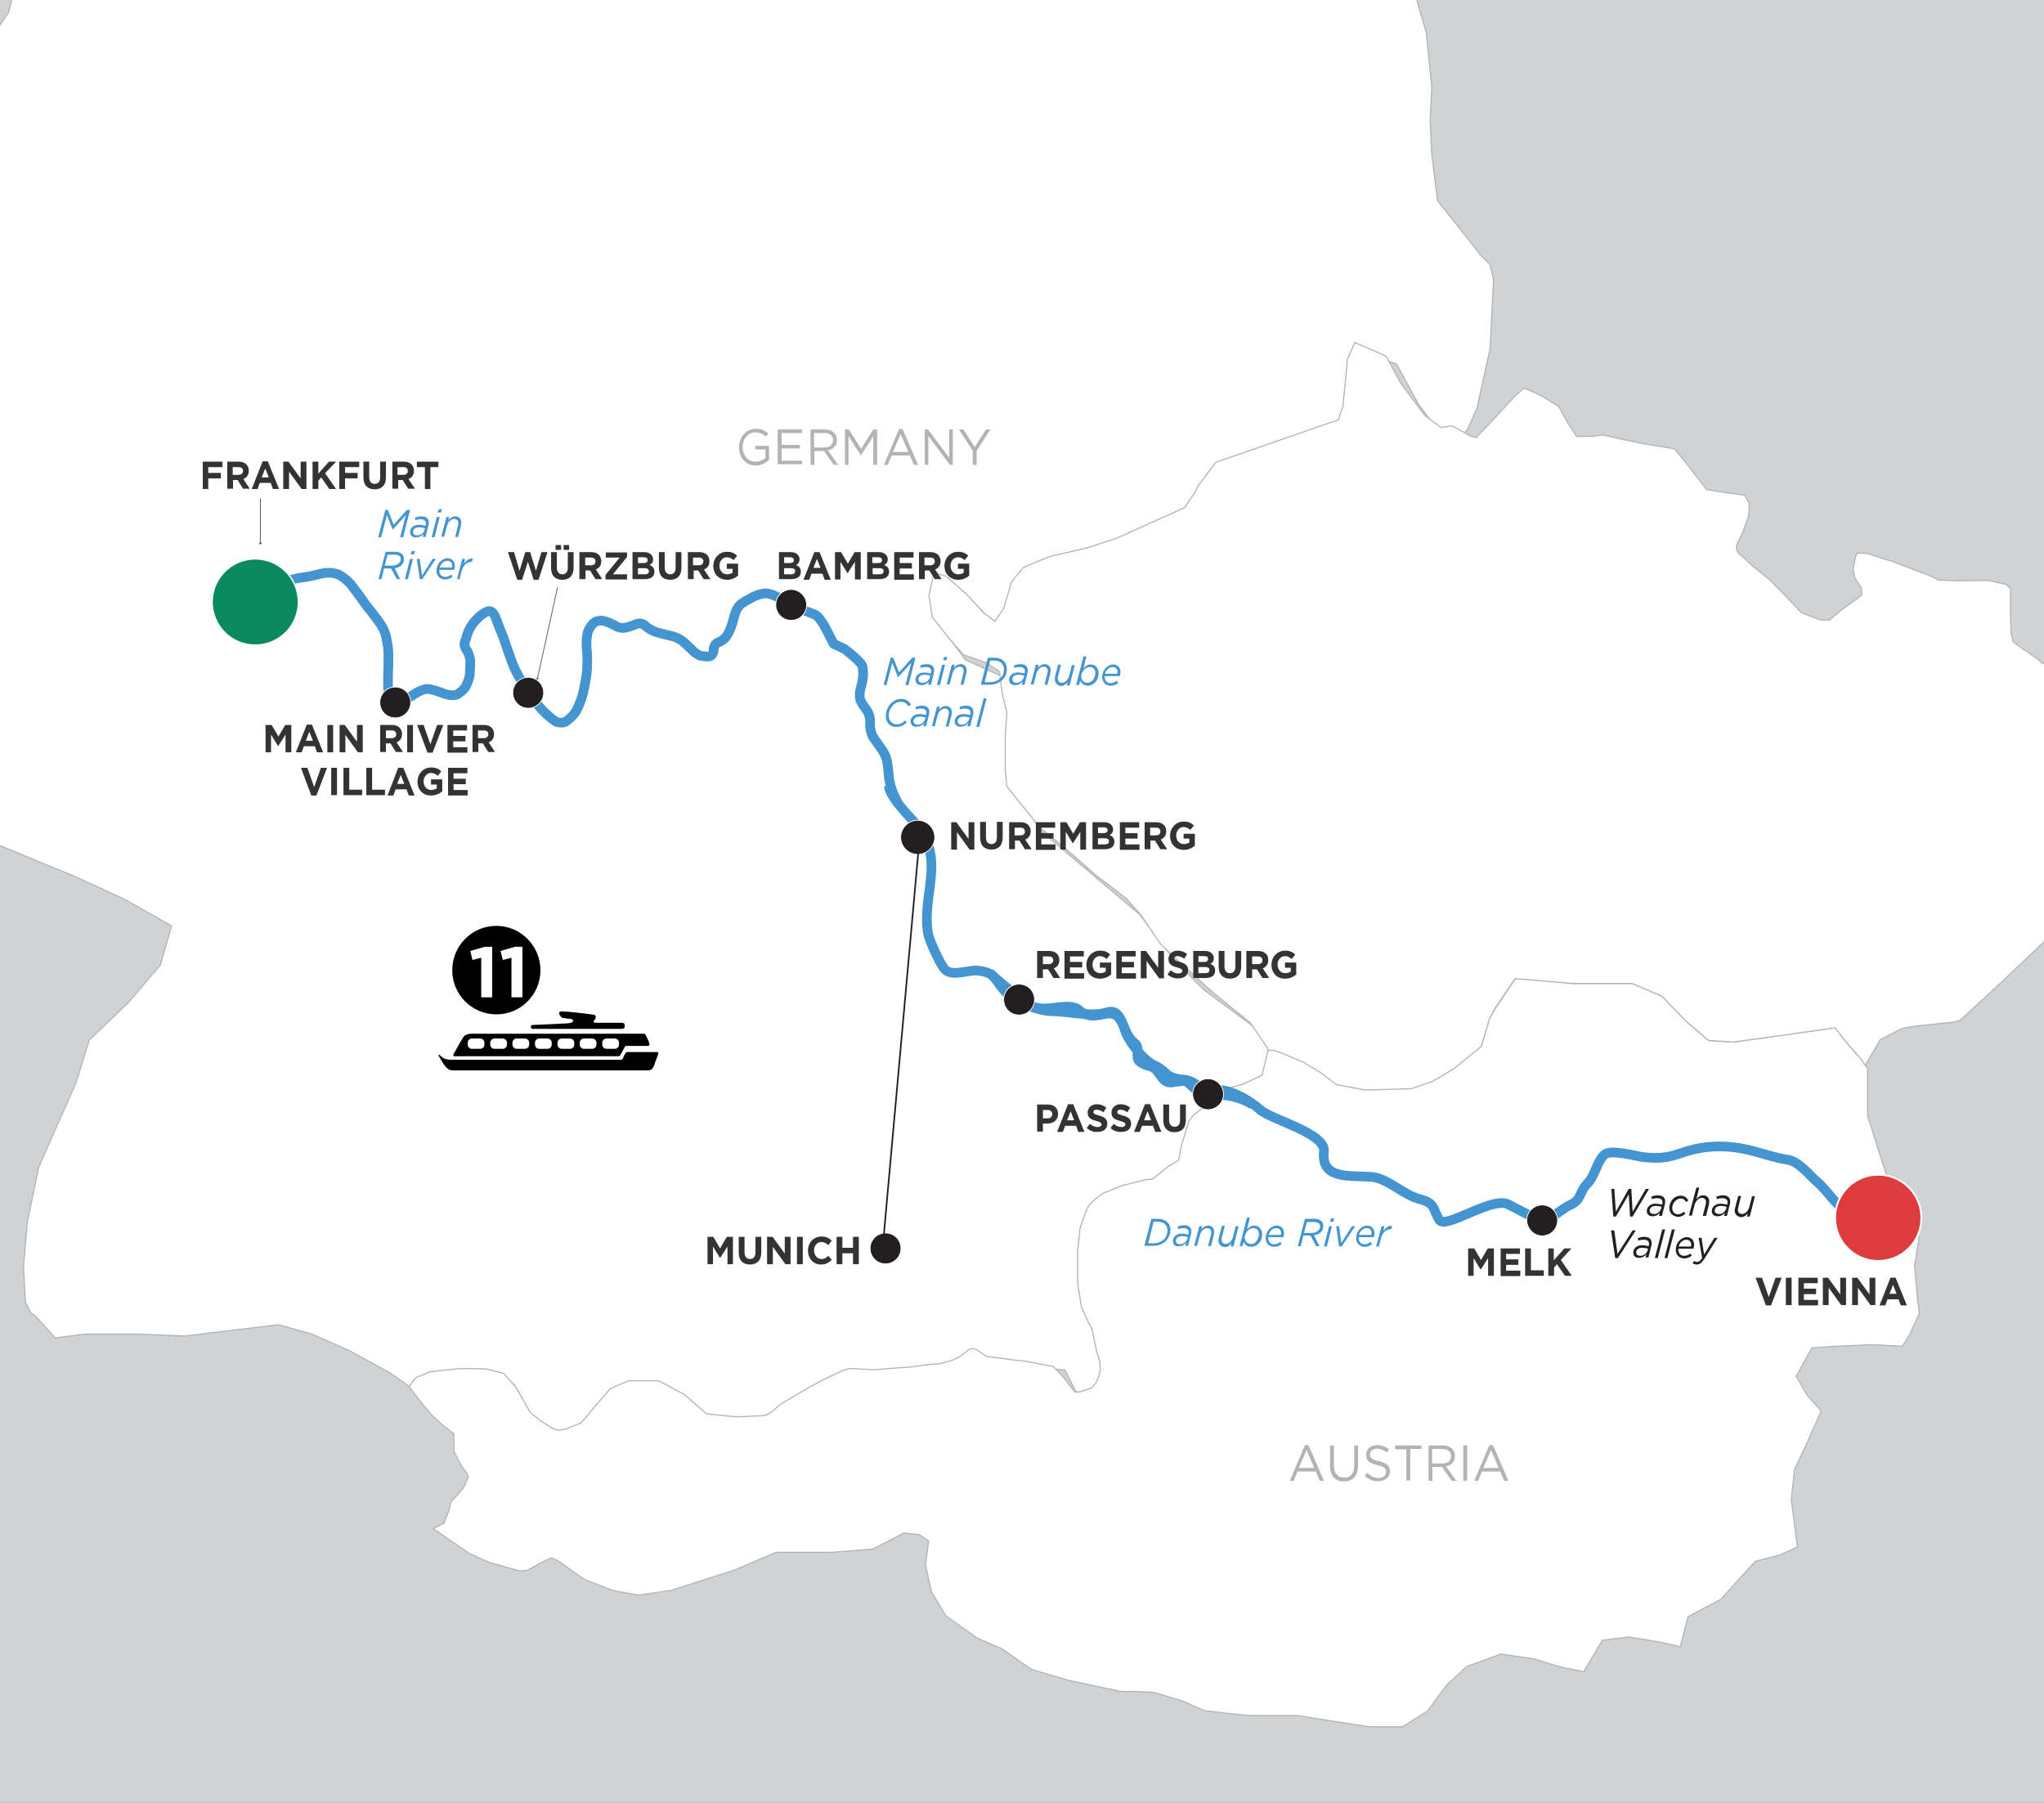 <?xml version="1.0" encoding="utf-8"?>
<!-- Generator: Adobe Illustrator 26.3.1, SVG Export Plug-In . SVG Version: 6.00 Build 0)  -->
<svg version="1.1" id="Layer_1" xmlns="http://www.w3.org/2000/svg" xmlns:xlink="http://www.w3.org/1999/xlink" x="0px" y="0px"
	 viewBox="0 0 635 560" style="enable-background:new 0 0 635 560;" xml:space="preserve">
<rect x="0" y="0" width="635" height="560" fill="#808080" stroke="none"/>
<style type="text/css">
	.st0{clip-path:url(#SVGID_00000039130450198588309310000012145079385721812130_);}
	.st1{clip-path:url(#SVGID_00000068639788615431021180000006126155873364726680_);}
	.st2{fill:#D0D2D3;}
	.st3{fill:#FFFFFF;stroke:#B1B3B5;stroke-width:0.35;}
	.st4{display:none;fill:#DBDCDD;stroke:#B1B3B5;stroke-width:0.25;}
	.st5{display:none;}
	.st6{display:inline;fill:#DBDCDD;stroke:#B1B3B5;stroke-width:0.25;}
	.st7{display:inline;fill:#D0D2D3;stroke:#B1B3B5;stroke-width:0.25;}
	.st8{clip-path:url(#SVGID_00000039130450198588309310000012145079385721812130_);fill:#FFFFFF;stroke:#B1B3B5;stroke-width:0.35;}
	.st9{fill:none;stroke:#4394D0;stroke-width:3;stroke-miterlimit:10;}
	.st10{clip-path:url(#SVGID_00000039130450198588309310000012145079385721812130_);fill:none;stroke:#004891;}
	
		.st11{clip-path:url(#SVGID_00000039130450198588309310000012145079385721812130_);fill:none;stroke:#4394D0;stroke-width:3;stroke-miterlimit:10;}
	.st12{fill:#4394D0;}
	.st13{fill:#333333;}
	.st14{fill:#231F20;}
	.st15{fill:#B1B3B5;}
	.st16{clip-path:url(#SVGID_00000039130450198588309310000012145079385721812130_);fill:#231F20;stroke:#FFFFFF;stroke-width:0.25;}
	.st17{clip-path:url(#SVGID_00000039130450198588309310000012145079385721812130_);fill:none;stroke:#231F20;stroke-width:0.25;}
	.st18{fill:none;stroke:#4394D0;stroke-width:3;stroke-linecap:round;stroke-linejoin:round;stroke-miterlimit:10;}
	.st19{fill:none;stroke:#58595B;stroke-width:0.25;stroke-miterlimit:10;}
	.st20{fill:#58595B;}
	.st21{fill:#0A895E;stroke:#FFFFFF;stroke-width:0.437;stroke-miterlimit:10;}
	.st22{fill:#DE3B3C;stroke:#FFFFFF;stroke-width:0.569;stroke-miterlimit:10;}
	.st23{fill:#FFFFFF;}
	.st24{stroke:#000000;stroke-width:0.6;}
	
		.st25{clip-path:url(#SVGID_00000039130450198588309310000012145079385721812130_);fill:none;stroke:#231F20;stroke-width:0.5;stroke-miterlimit:10;}
</style>
<g>
	<defs>
		<rect id="SVGID_1_" width="635" height="560"/>
	</defs>
	<clipPath id="SVGID_00000108286006201991922620000012804544833527213982_">
		<use xlink:href="#SVGID_1_"  style="overflow:visible;"/>
	</clipPath>
	<g style="clip-path:url(#SVGID_00000108286006201991922620000012804544833527213982_);">
		<g>
			<g>
				<defs>
					<rect id="SVGID_00000121269853937528581740000008316270612638792601_" x="-18" y="-11.9" width="682.5" height="579.8"/>
				</defs>
				<clipPath id="SVGID_00000118391961214645692190000012024681753960591032_">
					<use xlink:href="#SVGID_00000121269853937528581740000008316270612638792601_"  style="overflow:visible;"/>
				</clipPath>
				<g style="clip-path:url(#SVGID_00000118391961214645692190000012024681753960591032_);">
					<g>
						<g>
							<rect x="-18" y="-10.2" class="st2" width="684.6" height="579.2"/>
						</g>
					</g>
				</g>
			</g>
		</g>
	</g>
	<g style="clip-path:url(#SVGID_00000108286006201991922620000012804544833527213982_);">
		<g>
			<g>
				<g>
					<g>
						<polygon class="st3" points="241.8,-156.3 243.5,-150.5 248.8,-154 257.5,-158.7 263.3,-155.8 269.1,-154 278.4,-154 
							275.5,-159.2 277.9,-160.4 281.9,-163.9 290.7,-170.9 301.7,-173.2 309.9,-174.9 309.9,-168.5 313.9,-170.9 318.6,-180.2 
							325,-187.2 332.6,-195.9 340.7,-197.1 347.1,-195.9 337.8,-190.7 332,-185.4 329.6,-180.2 336,-184.3 344.2,-187.2 
							352.3,-189.5 359.3,-189.5 364.6,-183.1 371.5,-177.9 373.9,-170.9 376.8,-170.3 382.6,-165.1 389.6,-165.1 392.5,-165.6 
							396.5,-159.2 400,-151.7 402.4,-138.9 409.3,-135.4 416.3,-133.1 423.9,-131.3 426.2,-122 430.3,-112.7 433.8,-105.1 
							433.8,-88.3 432.6,-76.6 426.2,-64.4 422.1,-51.6 422.1,-44 428.6,-40 436.7,-33 438.4,-24.3 439.6,-12.1 440.2,0.2 
							443.1,10.1 444.8,26.9 444.3,37.4 444.8,47.9 446.6,62.4 453.6,71.1 460,79.3 462.9,82.2 464,86.9 462.9,108.4 458.8,127 
							455.9,133.4 455.3,134 455.3,135.7 454.7,135.1 448.3,135.7 440.8,125.8 433.8,113 423.9,110.1 422.1,121.8 419.2,134 
							407,138.6 390.7,143.9 379.1,147.9 371.5,160.2 353.5,168.3 343,171.8 334.9,173.5 326.2,176.5 318,180.5 315.1,186.9 
							312.2,195.1 309.3,195.7 305.2,189.8 293.6,179.4 291.8,183.4 291.2,193.3 300,205 312.8,210.8 315.1,224.2 313.9,243.9 
							323.8,258.5 354.1,284.1 364.6,298 373.9,307.4 391.9,320.7 397.1,327.7 395.4,336.4 386.7,340.5 376.2,344 371,352.7 
							367.5,363.8 342.4,373.1 336.6,385.9 337.2,403.9 344.2,422 344.8,430.7 335.5,434.8 330.8,425.5 314.5,424.9 301.7,420.2 
							297.1,426 286,427.2 272.1,427.8 259.2,428.9 248.2,435.9 236.6,442.3 221.4,441.2 206.9,431.3 194.1,429.5 185.9,436.5 
							181.9,443.5 175.5,446.4 165,440.6 159.8,430.1 150.5,426.6 139.4,426.6 127.2,430.7 121.4,426.6 108.6,419.6 96.9,414.4 
							86.5,411.5 57.4,415 42.8,414.4 26.5,414.4 17.2,415.6 10.8,408.6 9.7,408 7.9,404.5 7.3,393.5 8.5,379.5 12,362.6 
							23.6,336.4 27.7,323.1 39.9,311.4 49.8,299.8 53.3,287.6 38.8,279.4 23.6,272.4 -3.1,261.4 -11.9,259.1 -24.1,256.7 
							-28.7,245.1 -35.1,236.4 -41,229.4 -47.9,222.4 -47.9,223 -42.1,216.6 -41.5,203.8 -43.9,195.7 -48.5,186.9 -47.9,179.4 
							-44.4,171.8 -52,165.4 -51.4,166 -39.2,149.7 -38,141.5 -42.1,131.1 -42.7,121.8 -42.7,120 -47.4,112.5 -46.2,106.6 
							-47.9,97.9 -49.1,87.4 -47.4,79.9 -39.8,72.9 -37.5,53.7 -34.6,40.9 -34.6,31 -36.3,14.7 -34.6,6 -24.1,7.7 -11.9,14.7 
							-3.7,13.5 2.7,3.7 5.6,-7.4 16.6,-13.8 24.8,-23.1 27.7,-34.2 10.2,-44.6 9.1,-54.5 14.3,-57.4 25.4,-63.2 28.9,-73.7 
							32.3,-83.6 36.4,-94.7 39.3,-104 41.1,-108 56.2,-109.8 60.3,-100.5 62,-99.3 60.3,-108.6 56.2,-113.9 51.5,-117.9 
							45.1,-120.3 41.7,-122.6 41.1,-124.9 44.6,-131.9 49.2,-135.4 53.3,-143 63.8,-144.7 80.6,-145.3 95.8,-140.6 99.8,-130.7 
							100.4,-118.5 107.4,-118.5 108.6,-128.4 116.1,-125.5 120.8,-112.7 125.4,-104.6 121.4,-125.5 121.9,-133.1 123.1,-143 
							125.4,-147.6 129.5,-153.4 135.3,-152.8 151.6,-152.3 153.9,-154.6 147.5,-159.2 141.2,-164.5 142.9,-172 147,-172.6 
							148.1,-176.7 144.1,-181.3 141.7,-187.2 144.1,-193 140,-196.5 134.2,-197.6 138.2,-201.7 139.4,-205.2 146.4,-208.1 
							152.8,-211.6 151,-218.6 145.8,-225.6 141.7,-234.3 138.8,-240.1 140,-245.3 140.6,-250 148.1,-249.4 169.7,-241.9 
							176.6,-244.8 182.5,-245.3 178.4,-245.3 177.2,-240.7 184.2,-240.7 191.8,-236.6 198.7,-234.3 203.4,-223.2 202.2,-215.1 
							195.8,-207.5 198.7,-204 206.3,-203.5 206.3,-196.5 212.1,-195.9 216.2,-201.1 227.8,-195.9 231.3,-189.5 237.7,-188.9 
							248.2,-191.2 254,-193.6 258.1,-190.1 257.5,-181.3 251.7,-174.9 244.1,-170.3 240,-161.6 						"/>
						<polyline class="st4" points="393.6,-195.3 393.6,-193.6 393.6,-189.5 396.5,-184.3 396,-180.2 391.3,-183.7 385.5,-181.9 
							382.6,-179 374.5,-180.8 368.6,-186.6 371,-190.7 371.5,-195.3 369.8,-202.9 373.9,-204 380.8,-199.4 386.1,-197.6 
							384.3,-202.3 378.5,-206.9 375,-211.6 377.4,-215.1 382.6,-213.9 383.7,-208.7 391.3,-208.1 396,-205.8 393.6,-195.3 						
							"/>
					</g>
					<polyline class="st4" points="-74.1,-90 -72.4,-83.6 -71.8,-81.3 -70,-79.5 -67.1,-76.6 -66.6,-75.5 -66,-74.3 -66.6,-72 
						-66.6,-70.8 -67.1,-70.2 -72.9,-69.6 -75.9,-68.5 -77.6,-65.6 -79.4,-59.8 -79.9,-53.9 -79.9,-47.5 -79.9,-47 -81.1,-45.2 
						-80.5,-44 -80.5,-42.9 -77.6,-39.4 -75.9,-37.6 -72.4,-35.9 -66.6,-31.8 -63.6,-31.2 -61.3,-30.7 -59.6,-31.2 -59,-33.6 
						-59,-41.7 -60.2,-44.6 -63.1,-48.1 -63.1,-50.4 -63.1,-52.8 -62.5,-53.4 -61.9,-53.9 -60.7,-53.4 -58.4,-53.4 -57.2,-54.5 
						-52,-58 -51.4,-61.5 -50.3,-65 -49.1,-69.1 -47.9,-72.6 -43.9,-79.5 -43.3,-81.3 -43.3,-82.4 -45.6,-83.6 -52.6,-84.2 
						-53.2,-85.4 -53.2,-87.1 -53.2,-90 -52.6,-94.1 -53.2,-99.9 -52.6,-104.6 -52,-106.3 -50.8,-108.6 -49.1,-111 -45.6,-116.2 
						-43.3,-117.9 -41.5,-118.5 -39.2,-120.3 -36.3,-122 -32.8,-122.6 -24.7,-126.1 -18.8,-126.7 -14.2,-126.7 -8.4,-124.9 
						-4.3,-123.2 -2,-122.6 0.9,-123.2 6.2,-126.1 9.1,-126.7 21.3,-126.1 27.7,-123.8 30,-122.6 37,-114.4 39.9,-109.8 40.5,-108 
						41.1,-108 39.3,-104 36.4,-94.7 32.3,-83.6 28.9,-73.7 25.4,-63.2 14.3,-57.4 9.1,-54.5 10.2,-44.6 27.7,-34.2 24.8,-23.1 
						16.6,-13.8 5.6,-7.4 2.7,3.7 -3.7,13.5 -11.9,14.7 -24.1,7.7 -34.6,6 -36.3,14.7 -34.6,31 -34.6,40.9 -37.5,53.7 -39.8,72.9 
						-47.4,79.9 -49.1,87.4 -47.9,97.9 -46.2,106.6 -47.4,112.5 -59,110.7 -66.6,103.1 -67.1,92.1 -64.2,81 -63.1,70.6 -70.6,63.6 
						-80.5,61.8 -88.1,55.4 -89.2,48.5 -92.7,47.9 -97.4,40.9 -102,39.7 -113.7,39.1 -125.9,40.9 -142.8,48.5 -157.9,50.8 
						-163.7,51.4 -175.3,42.1 -180,39.1 -179.4,38 -176.5,36.2 -169.5,36.8 -162.5,42 -158.2,43 -149.7,41 -143.2,41.5 -138.5,41.8 
						-141.3,38.5 -146.1,37.3 -153.8,37.4 -159.1,35.1 -154.4,27.5 -147.4,26.9 -132.3,25.8 -121.2,21.7 -102.6,20 -95.6,17 
						-99.7,13 -107.9,15.3 -112.5,15.9 -121.8,13.5 -129.4,9.5 -134.6,3.1 -133.5,-6.2 -132.3,-9.7 -131.1,-11.5 -130.5,-11.5 
						-128.2,-13.8 -127.6,-13.8 -124.1,-17.3 -119.5,-20.8 -104.9,-34.7 -99.7,-51 -92.2,-71.4 -83.4,-87.7 -74.1,-90 					"/>
					<g class="st5">
						<polygon class="st6" points="423.9,-131.3 433.8,-126.7 440.2,-123.2 443.1,-129 443.1,-137.1 434.9,-140.6 430.3,-141.2 
							438.4,-147 447.8,-150.5 449.5,-147 460.6,-159.2 473.3,-166.2 491.4,-169.7 522.2,-179.6 533.3,-188.3 543.7,-198.8 
							553.1,-206.9 566.4,-212.2 578.1,-219.2 588.5,-224.4 603.1,-227.9 616.5,-232 629.3,-234.9 642.6,-235.5 653.7,-232.5 
							661.8,-229.1 669.4,-222.1 668.2,-215.7 661.3,-219.2 655.4,-223.2 650.2,-225.6 652,-219.2 657.2,-206.9 662.4,-196.5 
							665.9,-188.3 672.3,-185.4 673.5,-188.9 677,-193 690.9,-194.2 704.3,-198.2 713.6,-204 727,-200 743.3,-198.8 757.3,-196.5 
							771.2,-195.3 789.8,-194.2 807.3,-195.3 821.8,-196.5 836.4,-199.4 862,-208.1 884.1,-213.3 899.2,-206.9 918.4,-197.1 
							924.2,-186 927.7,-169.1 937.6,-142.4 954.5,-101.1 956.8,-85.4 958,-67.9 948.7,-49.9 934.1,-39.4 925.4,-25.4 932.4,-15 
							949.2,-3.3 949.8,10.1 949.8,25.8 950.4,38.6 958,51.4 961.5,64.2 968.4,77 971.4,82.2 973.7,85.7 985.9,96.2 985.9,108.4 
							994.6,123.5 991.1,138.6 974.3,157.3 955.1,173.5 941.7,195.7 927.1,238.7 927.1,255 931.2,268.4 920.2,271.9 914.9,270.7 
							903.9,269 890.5,260.8 881.2,252.1 869,246.3 853.8,246.3 841,249.2 830.6,255 823,262 811.4,255 790.4,256.2 781.1,267.8 
							771.2,273.6 762.5,271.9 754.3,261.4 743.3,251.5 733.4,245.7 722.9,251.5 711.3,255 693.8,247.4 677.6,241.6 664.2,224.7 
							655.4,211.9 645.5,207.3 640.3,209.6 630.4,202 629.3,193.9 629.3,185.2 621.1,183.4 607.7,183.4 599,179.9 589.1,176.5 
							581.6,174.7 580.4,181.1 583.9,187.5 571.7,196.2 564.1,193.3 553.6,182.8 543.2,174.1 545.5,169.5 547.8,162.5 547.8,159 
							546.6,157.3 534.4,155.5 524.5,142.7 512.9,141 501.8,138.6 493.7,139.2 487.9,129.3 477.4,123.5 470.4,129.9 462.3,139.8 
							455.3,135.7 455.3,134 455.9,133.4 458.8,127 462.9,108.4 464,86.9 462.9,82.2 460,79.3 453.6,71.1 446.6,62.4 444.8,47.9 
							444.3,37.4 444.8,26.9 443.1,10.1 440.2,0.2 439.6,-12.1 438.4,-24.3 436.7,-33 428.6,-40 422.1,-44 422.1,-51.6 426.2,-64.4 
							432.6,-76.6 433.8,-88.3 433.8,-105.1 430.3,-112.7 426.2,-122 						"/>
					</g>
				</g>
			</g>
		</g>
		<g>
			<g class="st5">
				<polygon class="st6" points="546.6,428.8 530,440.6 509.3,449.6 514.4,469.9 484.4,483.6 493,502.1 483.9,509 485.4,528.6 
					473.1,533 441.2,525.7 410.7,506.1 396.9,530.8 367.6,533.3 349.7,527.4 357.2,522.8 363,523.9 369.4,522.8 373.4,519.3 
					375.2,514.7 372.3,509.4 368.2,507.1 365.3,501.3 361.8,499.6 356.6,497.3 353.7,494.4 353.7,485.1 351.4,483.9 348.5,478.1 
					349.7,468.3 353.1,460.7 351.4,460.7 346.8,461.9 343.9,459.6 343.9,454.3 347.3,445.6 352.6,440.4 359.5,435.2 378.7,435.2 
					396.6,438.1 403.6,439.3 412.3,439.3 415.2,437.5 421.6,432.9 426.2,426.5 431.5,421.3 441.3,417.8 447.1,417.2 457.5,418.4 
					462.8,420.7 469.1,421.9 474.9,412 479.6,411.4 490.6,412 497,413.8 499.3,413.8 501,409.7 501.6,405.1 510.9,399.8 
					519.6,400.4 527.7,404.5 531.8,412.3 				"/>
			</g>
			<g class="st5">
				<polyline class="st6" points="556.7,757.7 559,754.8 581.7,754.2 586.3,755.4 587.5,760 580.5,760 574.7,761.2 557.9,761.2 
					557.3,759.4 556.7,757.7 				"/>
				<polyline class="st6" points="413.5,552.4 414.1,552.4 416.9,564 421,566.9 425.1,570.3 426.8,573.8 426.8,575 423.3,573.8 
					418.1,570.9 411.1,570.3 407.7,567.4 410.6,555.8 413.5,552.4 				"/>
				<polyline class="st6" points="399,559.3 398.4,557 400.1,556.4 401.3,557 402.4,561.1 403.5,568.6 403.6,572.1 404.8,576.7 
					404.2,587.7 408.8,602.8 407.1,601.7 400.7,590.1 397.2,584.3 397.2,581.9 399,581.4 402.4,576.7 401.7,570.9 400.1,565.7 
					399,561.1 399,559.3 				"/>
				<polyline class="st6" points="538.7,718.2 540.5,717.1 541.6,717.1 557.3,719.4 563.1,722.3 567.2,722.9 568.9,725.2 
					567.2,726.4 561.9,726.9 555,728.1 548.6,728.7 542.2,726.9 539.9,722.9 538.7,718.2 				"/>
				<polygon class="st6" points="530,440.6 546.6,428.8 558.5,440.4 571.2,457.8 587.5,465.4 601.4,482.8 614.7,486.3 632.1,496.7 
					652.4,494.4 668.1,489.7 682.6,479.9 704,496.4 717.4,512.6 734.8,515.5 734.8,522.8 721.7,525.7 718.8,543.1 724.6,550.3 
					713,563.4 676.8,553.2 649.2,559.9 569.5,547.4 541.9,566.3 527.4,548.9 520.3,562.4 508.6,564.8 518.7,601.1 537.6,625.7 
					568,656.2 598.5,708.4 689,799.4 677.9,793.6 666.3,784.9 642,769.3 631,768.7 618.4,767.3 601.6,758.5 577.2,750.3 
					577.7,743.6 604.1,747.8 612.1,753 615.8,754.6 615.9,752.5 605.4,745.5 589.2,728.7 570.6,715.9 549.2,707.8 534.1,706.6 
					517.3,708.4 512.1,707.8 509.7,699.1 504.5,688.1 491.2,681.7 483.1,674.2 470.3,666 457,648.6 456.4,642.3 459.9,637 
					472.6,634.1 459.3,623.1 447.7,615 438.4,595.3 438.4,577.9 434.9,565.7 429.7,558.7 426.2,558.7 416.4,547.1 401.9,542.5 
					393.7,563.4 380.4,587.2 374,588.3 368.2,583.7 359,562.8 353.1,552.4 349.7,527.4 367.6,533.3 396.9,530.8 410.7,506.1 
					441.2,525.7 473.1,533 485.4,528.6 483.9,509 493,502.1 484.4,483.6 514.4,469.9 509.3,449.6 				"/>
			</g>
			<g class="st5">
				<polygon class="st6" points="689,799.4 598.5,708.4 568,656.2 537.6,625.7 518.7,601.1 508.6,564.8 520.3,562.4 527.4,548.9 
					541.9,566.3 569.5,547.4 649.2,559.9 676.8,553.2 713,563.4 746.4,556.1 744.9,586.6 733.3,606.9 736.6,616.7 752.8,622.1 
					772.5,640.2 758,647.5 740.6,646 739.1,654.7 760.9,670.7 756.5,685.2 739.1,699.7 726.1,691 734.8,709.8 721.7,705.5 
					717.4,731.6 697.1,747.5 				"/>
			</g>
			<g class="st5">
				<polyline class="st6" points="689.3,799.5 697.5,747.6 717.8,731.7 722.1,705.6 735.2,709.9 726.5,691.1 739.5,699.8 
					756.9,685.3 761.3,670.8 739.5,654.8 740.9,646.1 758.4,647.6 772.9,640.3 753.2,622.2 737,616.8 733.7,607 745.3,586.7 
					746.7,556.2 713.4,563.5 725,550.4 719.2,543.2 722.1,525.8 735.2,522.9 735.2,515.6 717.8,512.7 704.4,496.5 683,480 
					698.6,477.6 706.2,470.7 723,468.9 740.4,456.2 754.3,454.4 768.2,448.6 774,455 778.1,456.2 774.6,456.8 780.4,460.2 
					797.8,466.6 810.6,480 818.7,492.7 825.6,513.6 837.8,528.7 850.6,530.4 860.4,535.6 864.5,546.7 867.4,564.6 887.1,576.8 
					906.8,581.5 921.9,585.5 934.7,573.3 944.5,585.5 933.5,600 945.1,618 957.3,619.7 937.6,631.3 937,656.9 942.2,682.4 
					955.5,698.6 975.3,717.2 963.1,732.3 950.9,764.7 954.4,794.9 937.3,803 921.3,798.7 896.7,811.7 891.9,824.9 882.2,829.1 
					870.6,816.1 850.3,823.3 847.4,839.3 830.8,845.3 832.6,822.7 816.9,804.2 803.6,800.1 794.9,786.8 776.9,785.6 767,777.5 
					759.5,789.7 750.8,797.8 746.7,815.8 750.2,829.1 744.4,849.4 737.5,844.2 728.8,828.5 717.8,821.6 702.7,808.8 694.6,804.2 
					689.3,799.5 				"/>
			</g>
			<polyline class="st4" points="357,522.9 357,520.6 359.3,517.1 361.7,511.9 361.1,504.9 352.4,503.8 341.9,509 330.9,506.1 
				322.7,511.3 304.7,519.5 292,525.3 286.7,526.4 285,524.1 280.9,524.1 273.4,530.5 267.6,533.4 265.2,542.1 267,560.1 275.7,563 
				279.2,571.2 277.4,578.7 269.9,584.5 68.9,621.1 57.3,613.6 46.2,610.1 35.8,608.9 24.2,612.4 13.7,616.5 10.8,623.5 5,625.8 
				-7.8,640.9 -10.7,649 -17.1,652.5 -30.5,656 -42.1,656 -52,654.2 -52.5,650.2 -49.1,642.1 -47.9,632.2 -50.8,622.3 -59.5,620 
				-70,618.8 -80.4,615.3 -86.2,604.9 -88.6,591.5 -87.4,578.1 -83.9,567.1 -83.9,557.8 -89.1,554.3 -93.2,553.2 -94.9,547.9 
				-94.9,542.1 -91.5,532.2 -84.5,525.3 -70.5,517.7 -72.3,506.7 -75.2,496.8 -78.7,482.9 -81,474.7 -82.2,468.3 -80.4,463.1 
				-75.8,463.1 -68.8,463.7 -58.3,464.3 -49.6,462.5 -38.6,460.8 -35.1,460.8 -29.3,460.2 -14.2,462.5 -9.5,458.5 -0.8,453.2 
				4.4,448 5,437.6 13.1,429.4 26.5,423.6 27.1,430.6 31.1,446.9 43.3,457.3 49.7,467.2 57.3,473 60.2,468.3 64.2,457.3 77.6,435.8 
				81.7,423.6 89.8,428.3 96.2,435.2 109.5,437 132.8,443.4 135.1,438.7 132.2,431.8 131.6,423 133.9,416.1 146.7,416.1 152,413.2 
				151.4,405 153.1,398.6 156,392.8 160.1,395.1 170,398.6 175.2,398.6 193.8,394 201.3,391.1 215.9,385.3 237.9,385.3 249.6,383.5 
				254.8,379.5 261.8,379.5 264.7,381.8 264.1,387 265.8,396.3 269.9,404.4 274.5,409.1 283.2,414.3 288.5,414.9 298.9,423 
				309.4,424.8 320.4,427.1 334.4,428.3 344.2,431.2 349.5,434.1 359.3,435.2 352.4,440.5 347.1,445.7 343.7,454.4 343.7,459.6 
				346.6,462 351.2,460.8 353,460.8 349.5,468.3 348.3,478.2 351.2,484 353.5,485.2 353.5,494.5 356.4,497.4 361.7,499.7 
				365.2,501.5 368.1,507.3 372.1,509.6 375,514.8 373.3,519.5 369.2,522.9 362.8,524.1 357,522.9 			"/>
			<polyline class="st4" points="-104.2,116.3 -87.4,123.8 -80.4,124.4 -74,123.8 -74,124.4 -68.2,118 -67.6,105.3 -70,97.1 
				-74.6,88.4 -74,80.9 -70.5,73.3 -78.1,66.9 -85.1,66.9 -96.7,73.3 -104.8,86.1 -101.9,100 -103.7,116.3 -104.2,116.3 			"/>
			<polyline class="st4" points="778.2,456.1 774.7,456.7 780.5,460.2 798,466.6 810.7,480 818.9,492.8 825.8,513.7 838,528.8 
				850.8,530.5 860.7,535.7 864.8,546.8 867.7,564.8 887.4,577 907.2,581.6 922.3,585.7 935.1,573.5 944.9,585.7 933.9,600.2 
				945.5,618.2 957.7,620 973.4,623.5 967.6,641.5 981.5,650.8 997.8,649 1071,256.3 1054.7,271.4 1043.1,266.8 1029.2,258 
				1012.3,261 996.1,267.9 968.8,269.1 948.4,268.5 929.8,270.8 921.7,274.9 918.2,283 910.7,291.7 902.5,292.3 887.4,301 
				877,314.4 877,322.5 871.1,334.7 870,348.1 857.8,364.4 853.7,380 846.2,398.6 838,410.8 831.6,432.3 814.2,441.6 791,450.3 
				780.5,454.4 778.2,456.1 			"/>
			<polygon class="st4" points="897.9,-123.6 904.8,-113.2 921.7,-101.5 922.3,-88.2 922.3,-72.5 922.9,-59.7 930.4,-46.9 
				933.9,-34.2 940.9,-21.4 943.8,-16.2 946.1,-12.7 958.3,-2.2 958.3,10 967,25.1 963.5,40.2 946.7,58.8 927.5,75.1 914.1,97.1 
				899.6,140.1 899.6,156.4 903.7,169.7 892.7,173.2 887.4,172.1 887.4,179.6 883.9,190.7 880.4,202.9 878.1,213.3 875.8,224.4 
				875.2,234.2 874.1,239.5 891.5,246.4 905.4,255.1 915.9,263.3 921.7,274.9 929.8,270.8 948.4,268.5 968.8,269.1 996.1,267.9 
				1012.3,261 1029.2,258 1043.1,266.8 1054.7,271.4 1029.6,-120.8 			"/>
			<polyline class="st4" points="-115.3,-49.8 -118.8,-50.4 -123.4,-57.4 -128.1,-58.6 -139.7,-59.1 -151.9,-57.4 -168.7,-49.8 
				-183.8,-47.5 -189.6,-46.9 -201.3,-56.2 -205.9,-59.1 -205.3,-60.3 -212.9,-60.3 -223.9,-58 -250.1,-48.1 -250.6,-44.6 
				-253.5,-27.2 -252.4,-17.3 -241.9,-9.8 -230.3,-9.2 -227.4,2.4 -223.9,12.3 -214,17 -207.1,21.6 -206.5,23.3 -200.7,28 
				-187.9,35 -183.2,41.4 -182.1,50.1 -182.1,68.1 -172.2,73.3 -161.8,75.1 -155.9,68.1 -147.8,60.5 -141.4,61.7 -141.4,68.7 
				-143.7,80.3 -144.9,86.7 -140.8,89.6 -140.3,90.2 -143.7,95.4 -132.1,104.1 -124.6,112.8 -113.5,116.9 -104.2,116.3 
				-103.7,116.3 -101.9,100 -104.8,86.1 -96.7,73.3 -85.1,66.9 -78.1,66.9 -77.5,67.5 -65.3,51.2 -64.2,43.1 -68.2,32.6 -68.8,23.3 
				-68.8,21.6 -73.5,14.1 -85.1,12.3 -92.6,4.8 -93.2,-6.3 -90.3,-17.3 -89.1,-27.8 -96.7,-34.7 -106.6,-36.5 -114.1,-42.9 
				-115.3,-49.8 			"/>
		</g>
		<g class="st5">
			<polygon class="st6" points="109.5,376.6 106,369.2 102,361.5 112.6,362.8 118.7,370.6 118,383 			"/>
		</g>
		<g class="st5">
			<polyline class="st6" points="874.1,239.5 860.7,244.1 840.9,233.6 823.5,230.7 810.7,234.8 791.6,234.8 774.1,245.8 
				770.1,259.2 759,263.3 744.5,272 725.3,267.3 708.5,278.4 691.1,285.3 674.8,290.6 667.2,302.8 665.5,305.1 660.9,312.7 
				654.5,313.8 647.5,313.2 639.4,314.4 628.3,315 616.7,316.7 609.7,312.1 588.8,297 580.1,292.9 573.7,289.4 573.1,298.7 
				574.3,311.5 569.1,320.8 551.6,320.8 540,322 535.4,330.7 542.9,340.5 536.5,356.2 534.2,360.9 533.6,371.3 535.4,384.1 
				522.6,387.6 513.9,395.7 511,399.8 519.7,400.4 527.8,404.4 531.8,412.3 546.6,428.8 558.6,440.5 571.4,457.9 587.7,465.4 
				601.6,482.9 615,486.4 632.4,496.8 652.7,494.5 668.4,489.8 682.9,480 698.6,477.6 706.2,470.7 723,468.9 740.4,456.1 
				754.4,454.4 768.3,448.6 774.1,455 778.2,456.1 780.5,454.4 791,450.3 814.2,441.6 831.6,432.3 838,410.8 846.2,398.6 853.7,380 
				857.8,364.4 870,348.1 871.1,334.7 877,322.5 877,314.4 887.4,301 902.5,292.3 910.7,291.7 918.2,283 921.7,274.9 915.9,263.3 
				905.4,255.1 891.5,246.4 874.1,239.5 			"/>
		</g>
		<g class="st5">
			<polyline class="st7" points="370.4,229 368.6,237.7 359.9,241.8 349.5,245.3 344.2,254 340.8,265 315.8,274.3 310,287.1 
				310.5,305.1 317.5,323.1 318.1,331.8 308.8,335.9 304.2,326.6 287.9,326 275.1,321.4 270.5,327.2 259.4,328.3 245.5,328.9 
				232.7,330.1 221.7,337.1 210,343.4 194.9,342.3 180.4,332.4 167.6,330.7 159.5,337.6 155.4,344.6 149,347.5 138.6,341.7 
				133.4,331.3 124.1,327.8 113,327.8 100.8,331.8 109,341.1 104.3,351.6 102,361.5 112.6,362.8 118.7,370.6 118,383 128.1,388.2 
				138.6,390.5 147.3,385.9 152.5,389.9 156,392.8 160.1,395.1 170,398.6 175.2,398.6 193.8,394 201.3,391.1 215.9,385.3 
				237.9,385.3 249.6,383.5 254.8,379.5 261.8,379.5 264.7,381.8 264.1,387 265.8,396.3 269.9,404.4 274.5,409.1 283.2,414.3 
				288.5,414.9 298.9,423 309.4,424.8 320.4,427.1 334.4,428.3 344.2,431.2 349.5,434.1 359.3,435.2 378.5,435.2 396.5,438.1 
				403.5,439.3 412.2,439.3 415.1,437.6 421.5,432.9 426.2,426.5 431.4,421.3 441.3,417.8 447.1,417.2 457.5,418.4 462.8,420.7 
				469.1,421.9 475,412 479.6,411.4 490.6,412 497,413.7 499.4,413.7 501.1,409.7 501.7,405 511,399.8 513.9,395.7 522.6,387.6 
				535.4,384.1 533.6,371.3 534.2,360.9 536.5,356.2 542.9,340.5 535.4,330.7 540,322 551.6,320.8 569.1,320.8 574.3,311.5 
				573.1,298.7 573.7,289.4 573.1,287.1 565.6,273.7 558,249.9 557.5,234.8 548.7,223.2 526.7,225.5 509.2,227.8 494.1,213.9 
				484.2,209.2 465.1,209.2 447.7,207.5 440.7,218 437.2,228.4 426.7,237.1 417.4,241.2 404.7,242.4 391.9,241.2 384.3,234.8 
				370.4,229 			"/>
		</g>
		<g class="st5">
			<polyline class="st6" points="267,80.9 265.2,84.9 264.7,94.8 273.4,106.4 286.1,112.2 288.5,125.6 287.3,145.3 297.2,159.9 
				327.4,185.4 337.9,199.4 347.1,208.7 365.2,222 370.4,229 384.3,234.8 391.9,241.2 404.7,242.4 417.4,241.2 426.7,237.1 
				437.2,228.4 440.7,218 447.7,207.5 465.1,209.2 484.2,209.2 494.1,213.9 509.2,227.8 526.7,225.5 548.7,223.2 557.5,234.8 
				558,249.9 565.6,273.7 573.1,287.1 573.7,289.4 580.1,292.9 588.8,297 609.7,312.1 616.7,316.7 628.3,315 639.4,314.4 
				647.5,313.2 654.5,313.8 660.9,312.7 665.5,305.1 667.2,302.8 674.8,290.6 691.1,285.3 708.5,278.4 725.3,267.3 744.5,272 
				759,263.3 770.1,259.2 774.1,245.8 791.6,234.8 810.7,234.8 823.5,230.7 840.9,233.6 860.7,244.1 874.1,239.5 875.2,234.2 
				875.8,224.4 878.1,213.3 880.4,202.9 883.9,190.7 887.4,179.6 887.4,172.1 876.4,170.3 863,162.2 853.7,153.5 841.5,147.7 
				826.4,147.7 813.6,150.6 803.2,156.4 795.6,163.4 784,156.4 763.1,157.5 753.8,169.2 743.9,175 735.2,173.2 727.1,162.8 
				716,152.9 706.2,147.1 695.7,152.9 684.1,156.4 666.7,148.8 650.4,143 637,126.2 628.3,113.4 618.4,108.7 613.2,111.1 
				603.3,103.5 602.2,95.4 602.2,86.7 594,84.9 580.7,84.9 572,81.4 562.1,78 554.5,76.2 553.4,82.6 556.9,89 544.7,97.7 
				537.1,94.8 526.7,84.3 516.2,75.6 518.5,71 520.8,64 520.8,60.5 519.7,58.8 507.5,57 497.6,44.3 486,42.5 475,40.2 466.8,40.8 
				461,30.9 450.5,25.1 443.6,31.5 435.5,41.4 428.5,37.3 427.9,36.7 421.5,37.3 414,27.4 407,14.6 397.1,11.7 395.4,23.3 
				392.5,35.6 380.3,40.2 364,45.4 352.4,49.5 344.8,61.7 326.8,69.8 316.4,73.3 308.2,75.1 299.5,78 291.4,82 288.5,88.4 
				285.6,96.5 282.7,97.1 278.6,91.3 267,80.9 			"/>
		</g>
		<g class="st5">
			<polyline class="st6" points="267,80.9 278.6,91.3 282.7,97.1 285.6,96.5 288.5,88.4 291.4,82 299.5,78 308.2,75.1 316.4,73.3 
				326.8,69.8 344.8,61.7 352.4,49.5 364,45.4 380.3,40.2 392.5,35.6 395.4,23.3 397.1,11.7 407,14.6 414,27.4 421.5,37.3 
				427.9,36.7 428.5,37.3 435.5,41.4 443.6,31.5 450.5,25.1 461,30.9 466.8,40.8 475,40.2 486,42.5 497.6,44.3 507.5,57 519.7,58.8 
				520.8,60.5 520.8,64 518.5,71 516.2,75.6 526.7,84.3 537.1,94.8 544.7,97.7 556.9,89 553.4,82.6 554.5,76.2 562.1,78 572,81.4 
				580.7,84.9 594,84.9 602.2,86.7 602.2,95.4 603.3,103.5 613.2,111.1 618.4,108.7 628.3,113.4 637,126.2 650.4,143 648.1,148.2 
				635.7,154.8 616.1,180.9 616.1,194.7 586.3,221.6 568.9,223.8 561.7,227.4 557.5,234.8 548.7,223.2 526.7,225.5 509.2,227.8 
				494.1,213.9 484.2,209.2 465.1,209.2 447.7,207.5 440.7,218 437.2,228.4 426.7,237.1 417.4,241.2 404.7,242.4 391.9,241.2 
				384.3,234.8 370.4,229 365.2,222 347.1,208.7 337.9,199.4 327.4,185.4 297.2,159.9 287.3,145.3 288.5,125.6 286.1,112.2 
				273.4,106.4 264.7,94.8 265.2,84.9 267,80.9 			"/>
		</g>
	</g>
	
		<path id="Austria_2_" style="clip-path:url(#SVGID_00000108286006201991922620000012804544833527213982_);fill:#FFFFFF;stroke:#B1B3B5;stroke-width:0.35;" d="
		M464.5,313.3l6.3-9.3l8.2,0.5l9.7,1h8.7h9.7l9.2,3.9l8.2,8.4l6.3,5.4l7.8,0.5l17.4-2.5l14.1-2l3.4,4.4l4.8,5.4l1.9,2.9v14.7
		l3.9,12.3l5.3,16.2l6.8,9.3l-1.4,8.8l1,11.3l0.5,3.4l-2.9,6.4l-2.4,3.9l-9.2-0.5l-11.6,0.5l-7.3,0.5l-4.9,8.8l3.4,5.9l4.4,4.9
		l-4.4,9.8l-3.9,8.4l-1,9.3l1.9,14.7l-5.3,2.5l-7.8,2l-10.7,11.8l-10.2,5.4l-2.4,9.3l-6.8-1.5l-9.2-1.5l-8.2,1l-5.8,9.8l-7.3-1.5
		l-8.2-2.5l-10.2-1.5l-10.7,3.9l-6.3,5.9l-5.8,7.9l-7.8,4.9h-10.2l-13.1-2l-9.2-1.5c0,0-13.1,0-14.5,0c-1.4,0-14.5-1.5-14.5-1.5
		l-6.8-3c0,0-6.8-2-8.2-2.5c-1.5-0.5-11.1-0.5-11.1-0.5l-16-3.4l-11.6-3.4l-9.2-6.4l-7.8-3.4l-9.7-6.9l-4.4-7.4l-1.9-8.4l1-7.4
		l-2.9-2l-4.8-0.5l-5.8,3l-3.9,2l-12.6,1h-17.4l-12.6,5.4l-19.9,6.4l-10.2,1.5l-8.2-1.5l-8.7-3.4l-2-1.4L175,486l-1.9-1.3l-1.8-0.8
		l-3.3,1.6l-4.3,2.3l-2.2,0.2l-9.6-2.7l-6-2.7l-11.4-7.8l3.4-1.6l1.8-4.5l0.3-2.1l2.9-3.1l1.3-1.7l1.3-3.1l-0.6-1.3l-1.4-1.8
		l-2.5-4.8v-5.4l-3.8-3l-3.1-2.9l-3.2-3.8l-3.8-5l2-2.7l4.6-1.9l5.4-0.6l3.8-0.4l8,0.1l5.6,1.4l3.7,4.2l4.6,8l3.2,2.6l3.6,2.3
		l1.8,0.6l2.1-0.3l5-2l2.1-2.4l2.5-3.1l4.6-5.2l5.6-2.4h9.3l7.9,4.2l7,6.1l9.3,0.9l7.7-0.3l1.7-0.3l2-1.3l2.1-1.9l6.4-3.8l6.6-3.7
		l7-3.3l1.8-0.4l7.5,0.4l4.5-0.4l7.1-0.5l4.7-0.7l4.1-0.3l3.4-0.9l2.8-1.3l3.1-2.4l1-0.1l1.2,0.4l2.9,2l8.1,1.1l3.9,0.4l8.8,1.7
		l3.2,3.3l3.5,4.6h1.3l2.2-0.6l1.7-0.7l1.3-1.4l0.8-1.7l0.6-2.3l-0.1-2.6l-1-3.3l-1.4-6.7l-1.7-3.5l-1.6-3.5l-1.2-7.3v-10.4l0.8-7.3
		l2.3-6.1l1.7-2l3-2.3l6-2.4l7.4-1.9l2-0.1l4.6-3.7l3.6-2.3l0.9-4.7l2.3-7.5l1.3-1.6l10.3-8.3l5.1-1.4l6-2.8l1.9-8l1.8,0.1l3.1,1.1
		l6.1,2.6l5,3l5.2,3.9l8.8,1.7l14.4-0.4l6.7-2.3l6.3-3.8l8.8-7l2.5-8.5L464.5,313.3z"/>
	
		<path id="Czech_Republic_2_" style="clip-path:url(#SVGID_00000108286006201991922620000012804544833527213982_);fill:#FFFFFF;stroke:#B1B3B5;stroke-width:0.35;" d="
		M388.4,317.7l-11.6-9.4l-11.6-10.6l-4.7-4.5l-6-8.9l-4.6-5.2l-9.3-7.1l-9.8-8.6L323,257l-10.2-12.7l-0.5-5v-10.9l0.5-7.1l-1.4-5.6
		l-0.9-7.1l-4.2-2.8l-7-2.4l-4.2-4.8l-5.5-6.9l-1-6.7l1.5-7l3.7,0.9l6.5,5.7l5.1,5.6l3.7,2.8l2.8-4.2l2.3-8l3.7-4.5l4.9-2.1l3.5-1.4
		l6.7-1.5l5.7-1.4l8.4-2.8l20.9-9.4l3.4-5l0.7-1.6l5.6-7.5l38.1-13.2l1.4-4.2l1.4-14.6l2.3-5.2l9.7,4.2l4.6,8.5l7.4,9.9l5.1,3.8
		l3-0.5l1.2,0.4l2.2,1.2c0,0,2.2,1.3,2.6,1.5c0.3,0.2,1.9,0.5,1.9,0.5l4.4-4.6l7.6-8.2l2.7-2.5l1.6,0.5l3.8,1.8l5.5,3.3l2.6,4.7
		l3,4.7c0,0,4.5-0.1,5-0.1c0.5,0,3.2-0.4,3.2-0.4l6.6,1.5l6.9,1.4l8.7,1.4l3.5,4.3l6.5,8.4l5.7,0.9l6.1,0.8l1.4,2.5l-0.1,3.8l-1.8,5
		l-2.1,4.5l0.4,1.9l5,4.6l5,4l5.1,5.2l4.7,5l5.6,2.2l3,0.2l4.2-3.5l4.7-3.3l1.3-1.2l-0.2-2.1l-2-3.2l-0.5-2.5l0.8-4l0.5-1.1l3,0.1
		l8.4,2.7l11.8,4.5l2,1.1l5.4,0.2l10.1-0.1l5.4,1.2l1.5,1.3v8.3l0.2,5.7l0.6,2.6l3.4,2.4l4.3,3l1.3,1.2l1.9,0.1l4.7-1.4l6.1,2.6
		l3.8,2.7l6.4,9.5l6.4,8.5l7.8,9.6v1.4l-1.6,2.8l-2.6,2.4l-9.2,5.1l-2.6,3l-5.1,7l-3.3,4.4l-8.7,12.2l-0.5,14.1l-4.1,3.7l-12,11.4
		l-12.9,11.9l-2,0.5l-12.2,1.3l-3.6,0.6l-5.5,2.8l-1.5,0.8l-2.7,4.6l-1.9,3.4l-1.2-1.8l-5.1-5.9l-3.1-4l-31.5,4.4l-7.8-0.5l-6.9-5.9
		l-7.7-7.9l-9.2-3.9h-18.4l-17.9-1.5l-6.3,9.3l-1.7,3.2l-2.5,8.5l-8.4,6.9l-6.7,4l-6.7,2.3l-14.4,0.4l-8.8-1.7L410,333l-5-3
		l-6.1-2.6l-3.1-1.1l-1.8-0.1l-0.4-0.9L388.4,317.7z"/>
	<g style="clip-path:url(#SVGID_00000108286006201991922620000012804544833527213982_);">
		<path class="st9" d="M576.7,376.4c-0.9,0-1.8-0.1-2.6-0.4c-3.6-1-6-5.8-9.5-8.8c-2.6-2.2-5.7-6.5-9.5-7c-6.5-0.9-13.1-4.7-23.4-4
			c-10.4,0.8-10.9,4.5-21.4,3.2c-2.3-0.3-10.1-2.5-11.9-0.7c-2.4,2.3-2.8,6.4-5.2,8.9c-2.7,2.7-1.8,5.1-5.2,6.6
			c-2.3,1-5.6,3.9-6.9,4.4c-2.9,1.1-7.7-2.1-12.6-4.5c-5.1-2.5-19.6,8-21.4,4.8c-2.1-3.5-1.1-5.1-6-6.4c-5.1-1.3-10-6.5-14.9-6.9
			c-6.4-0.6-15.9,1.1-14.9-7.9c0.6-5.8-16.7-9.9-20.1-13.2c-2.4-2.3-9.7-6.8-13.7-5.7c-3.7,1-5.7-3-9.5-3.4
			c-6.6-0.6-4.8-2.4-9.6-4.6c-3-1.3-7.9-7.4-8.9-10.7c-3.2-10.5-8.4-1.1-14.2-6.3c-3.3-3-10.9,1.4-15.4-1.7
			c-5.1-3.4-7.9-5.9-12.5-9.9"/>
	</g>
	<path style="clip-path:url(#SVGID_00000108286006201991922620000012804544833527213982_);fill:none;stroke:#004891;" d="
		M285.1,256.6c8.6,10.8,1.2,21.5,3.2,33.3c0.3,2,3.8,9.7,5.2,11.2c2.3,2.4,7.4,0.1,10.3,0.4c5.2,0.6,5,2.4,8,6
		c2.8,3.4,10.5,6.5,14.6,6.6c5.1,0,12.5,1.9,17.3,0.4c5.5-1.7,4.5,6.3,8.8,9.5c2,1.5-0.2,4.5,1.7,5.9c2.5,1.8,3.9,0.6,5.8,3.5
		c2.9,4.3,3.3,2.5,8.1,2.4c1.6,0,3.7,5,8.9,4.4c5.2-0.6,11.1,1.9,12.3,3.2"/>
	
		<path style="clip-path:url(#SVGID_00000108286006201991922620000012804544833527213982_);fill:none;stroke:#4394D0;stroke-width:3;stroke-miterlimit:10;" d="
		M276.1,244.1c0.5,4,7,10,9,12.5c8.6,10.8,1.2,21.5,3.2,33.3c0.3,2,3.8,9.7,5.2,11.2c2.3,2.4,7.4,0.1,10.3,0.4c5.2,0.6,5,2.4,8,6
		c2.8,3.4,10.5,6.5,14.6,6.6c5.1,0,12.5,1.9,17.3,0.4c5.5-1.7,4.5,6.3,8.8,9.5c2,1.5-0.2,4.5,1.7,5.9c2.5,1.8,3.9,0.6,5.8,3.5
		c2.9,4.3,3.3,2.5,8.1,2.4c1.6,0,3.7,5,8.9,4.4c5.2-0.6,11.1,1.9,12.3,3.2"/>
	<g style="clip-path:url(#SVGID_00000108286006201991922620000012804544833527213982_);">
		<g>
			<path class="st12" d="M357.7,378.6h1.9c1.3,0,2.4,0.4,3.1,1.1c0.6,0.6,0.9,1.4,0.9,2.4c0,1.3-0.5,2.4-1.3,3.3
				c-1,1-2.4,1.6-4.1,1.6h-2.7L357.7,378.6z M359.6,379.5h-1.2l-1.7,6.7h1.7c1.3,0,2.5-0.5,3.3-1.3c0.6-0.7,1-1.6,1-2.6
				c0-0.8-0.2-1.4-0.7-1.9C361.6,379.8,360.7,379.5,359.6,379.5z"/>
			<path class="st12" d="M364.4,385.5c0-0.6,0.2-1.1,0.6-1.5c0.5-0.5,1.2-0.8,2.1-0.8c0.8,0,1.5,0.2,2.1,0.3l0-0.1
				c0-0.2,0.1-0.4,0.1-0.6c0-0.8-0.5-1.3-1.6-1.3c-0.6,0-1.2,0.1-1.7,0.3l-0.2-0.8c0.6-0.2,1.2-0.4,2-0.4c1.5,0,2.3,0.7,2.3,1.9
				c0,0.3,0,0.6-0.1,0.9l-0.9,3.6h-0.9l0.3-1c-0.6,0.7-1.3,1.1-2.2,1.1C365.2,387.3,364.4,386.7,364.4,385.5z M368.9,384.7l0.1-0.4
				c-0.5-0.2-1.2-0.3-1.9-0.3c-0.6,0-1.1,0.2-1.4,0.5c-0.3,0.3-0.4,0.6-0.4,0.9c0,0.7,0.5,1.1,1.3,1.1
				C367.5,386.5,368.6,385.8,368.9,384.7z"/>
			<path class="st12" d="M372.6,380.9h0.9l-0.3,1c0.5-0.6,1.2-1.2,2.1-1.2c1.2,0,1.9,0.8,1.9,1.9c0,0.3-0.1,0.6-0.1,1l-0.9,3.5h-0.9
				l0.9-3.6c0-0.2,0.1-0.5,0.1-0.7c0-0.8-0.5-1.3-1.3-1.3c-0.9,0-1.8,0.8-2.2,2l-0.9,3.5H371L372.6,380.9z"/>
			<path class="st12" d="M378.5,385.3c0-0.3,0.1-0.6,0.2-1l0.9-3.5h0.9l-0.9,3.6c-0.1,0.2-0.1,0.5-0.1,0.7c0,0.8,0.5,1.3,1.3,1.3
				c0.9,0,1.8-0.8,2.2-2l0.9-3.5h0.9l-1.6,6.3h-0.9l0.3-1c-0.5,0.6-1.2,1.2-2.1,1.2C379.3,387.3,378.5,386.5,378.5,385.3z"/>
			<path class="st12" d="M386.4,385.7l-0.4,1.4h-0.9l2.3-8.9h0.9l-0.9,3.7c0.6-0.7,1.3-1.2,2.3-1.2c1.3,0,2.4,1.1,2.4,2.7
				c0,1.2-0.4,2.2-1.1,2.9c-0.6,0.6-1.4,1-2.2,1C387.4,387.3,386.7,386.6,386.4,385.7z M390.2,385.7c0.5-0.6,0.9-1.4,0.9-2.3
				c0-1.2-0.7-1.9-1.7-1.9c-0.6,0-1.3,0.3-1.8,0.8c-0.5,0.6-0.9,1.3-0.9,2.1c0,1.1,0.8,2,1.8,2C389.2,386.5,389.8,386.2,390.2,385.7
				z"/>
			<path class="st12" d="M394,384.3c0,0.1,0,0.2,0,0.3c0,1.1,0.7,1.9,1.8,1.9c0.8,0,1.3-0.3,1.9-0.7l0.5,0.6
				c-0.6,0.5-1.3,0.9-2.4,0.9c-1.5,0-2.6-1.1-2.6-2.7c0-1,0.4-2.1,1.1-2.8c0.6-0.6,1.4-1.1,2.3-1.1c1.5,0,2.3,1.1,2.3,2.4
				c0,0.4-0.1,0.8-0.2,1.2H394z M394.1,383.6h3.8c0-0.1,0.1-0.3,0.1-0.5c0-0.9-0.5-1.6-1.5-1.6c-0.7,0-1.2,0.3-1.7,0.8
				C394.5,382.6,394.3,383.1,394.1,383.6z"/>
			<path class="st12" d="M407.1,383.8h-0.2h-2l-0.8,3.3h-0.9l2.2-8.5h2.9c1,0,1.8,0.3,2.3,0.8c0.3,0.4,0.5,0.9,0.5,1.5
				c0,0.7-0.3,1.4-0.7,1.8c-0.5,0.6-1.4,0.9-2.2,1l1.7,3.4h-1L407.1,383.8z M407.3,383c1.1,0,1.8-0.3,2.3-0.8
				c0.3-0.3,0.5-0.7,0.5-1.2c0-0.4-0.1-0.7-0.3-0.9c-0.3-0.3-0.8-0.5-1.6-0.5H406l-0.9,3.4H407.3z"/>
			<path class="st12" d="M412.9,380.9h0.9l-1.6,6.3h-0.9L412.9,380.9z M413.5,378.5h1l-0.3,1h-1L413.5,378.5z"/>
			<path class="st12" d="M415.1,380.9h0.9l0.7,5.2l3.3-5.2h1l-4.2,6.3h-0.8L415.1,380.9z"/>
			<path class="st12" d="M422.1,384.3c0,0.1,0,0.2,0,0.3c0,1.1,0.7,1.9,1.8,1.9c0.8,0,1.3-0.3,1.9-0.7l0.5,0.6
				c-0.6,0.5-1.3,0.9-2.4,0.9c-1.5,0-2.6-1.1-2.6-2.7c0-1,0.4-2.1,1.1-2.8c0.6-0.6,1.4-1.1,2.3-1.1c1.5,0,2.3,1.1,2.3,2.4
				c0,0.4-0.1,0.8-0.2,1.2H422.1z M422.2,383.6h3.8c0-0.1,0.1-0.3,0.1-0.5c0-0.9-0.5-1.6-1.5-1.6c-0.7,0-1.2,0.3-1.7,0.8
				C422.6,382.6,422.3,383.1,422.2,383.6z"/>
			<path class="st12" d="M429.2,380.9h0.9l-0.4,1.6c0.7-1.1,1.6-1.8,2.8-1.7l-0.3,1h-0.1c-1.3,0-2.6,1-3.1,2.9l-0.6,2.5h-0.9
				L429.2,380.9z"/>
		</g>
	</g>
	<g style="clip-path:url(#SVGID_00000108286006201991922620000012804544833527213982_);">
		<g>
			<path class="st13" d="M545.4,396.9h2l2.1,6l2.1-6h1.9l-3.3,8.6h-1.6L545.4,396.9z"/>
			<path class="st13" d="M554.8,396.9h1.8v8.5h-1.8V396.9z"/>
			<path class="st13" d="M558.6,396.9h6.1v1.7h-4.3v1.7h3.8v1.7h-3.8v1.8h4.4v1.7h-6.1V396.9z"/>
			<path class="st13" d="M566.3,396.9h1.6l3.8,5.2v-5.2h1.8v8.5H572l-3.9-5.4v5.4h-1.8V396.9z"/>
			<path class="st13" d="M575.4,396.9h1.6l3.8,5.2v-5.2h1.8v8.5h-1.5l-3.9-5.4v5.4h-1.8V396.9z"/>
			<path class="st13" d="M587.3,396.9h1.6l3.5,8.6h-1.9l-0.7-1.9h-3.4l-0.7,1.9h-1.8L587.3,396.9z M589.2,401.9l-1.1-2.8l-1.1,2.8
				H589.2z"/>
		</g>
	</g>
	<g style="clip-path:url(#SVGID_00000108286006201991922620000012804544833527213982_);">
		<g>
			<path class="st13" d="M322.3,343.1h3.3c1.9,0,3.1,1.2,3.1,2.9v0c0,2-1.5,3-3.3,3H324v2.5h-1.8V343.1z M325.5,347.4
				c0.9,0,1.4-0.6,1.4-1.3v0c0-0.8-0.6-1.3-1.4-1.3H324v2.6H325.5z"/>
			<path class="st13" d="M331.8,343h1.6l3.5,8.6h-1.9l-0.7-1.9h-3.4l-0.7,1.9h-1.8L331.8,343z M333.7,348l-1.1-2.8l-1.1,2.8H333.7z"
				/>
			<path class="st13" d="M337.6,350.4l1-1.3c0.7,0.6,1.5,1,2.4,1c0.7,0,1.2-0.3,1.2-0.8v0c0-0.5-0.3-0.7-1.6-1.1
				c-1.6-0.4-2.7-0.9-2.7-2.6v0c0-1.5,1.2-2.6,2.8-2.6c1.2,0,2.2,0.4,3,1.1l-0.9,1.4c-0.7-0.5-1.4-0.8-2.1-0.8s-1,0.3-1,0.7v0
				c0,0.6,0.3,0.7,1.7,1.1c1.6,0.4,2.6,1.1,2.6,2.5v0c0,1.7-1.2,2.6-3,2.6C339.8,351.7,338.6,351.3,337.6,350.4z"/>
			<path class="st13" d="M345,350.4l1-1.3c0.7,0.6,1.5,1,2.4,1c0.7,0,1.2-0.3,1.2-0.8v0c0-0.5-0.3-0.7-1.6-1.1
				c-1.6-0.4-2.7-0.9-2.7-2.6v0c0-1.5,1.2-2.6,2.8-2.6c1.2,0,2.2,0.4,3,1.1l-0.9,1.4c-0.7-0.5-1.4-0.8-2.1-0.8s-1,0.3-1,0.7v0
				c0,0.6,0.3,0.7,1.7,1.1c1.6,0.4,2.6,1.1,2.6,2.5v0c0,1.7-1.2,2.6-3,2.6C347.2,351.7,346,351.3,345,350.4z"/>
			<path class="st13" d="M355.7,343h1.6l3.5,8.6h-1.9l-0.7-1.9h-3.4l-0.7,1.9h-1.8L355.7,343z M357.6,348l-1.1-2.8l-1.1,2.8H357.6z"
				/>
			<path class="st13" d="M361.4,348v-4.9h1.8v4.8c0,1.4,0.7,2.1,1.7,2.1c1.1,0,1.7-0.7,1.7-2v-4.9h1.8v4.8c0,2.6-1.4,3.8-3.5,3.8
				C362.8,351.7,361.4,350.5,361.4,348z"/>
		</g>
	</g>
	<g style="clip-path:url(#SVGID_00000108286006201991922620000012804544833527213982_);">
		<g>
			<path class="st13" d="M456.1,387.8h1.9l2.1,3.6l2.1-3.6h1.9v8.5h-1.8v-5.5l-2.3,3.6h0l-2.2-3.6v5.5h-1.7V387.8z"/>
			<path class="st13" d="M466.1,387.8h6.1v1.7h-4.3v1.7h3.8v1.7h-3.8v1.8h4.4v1.7h-6.1V387.8z"/>
			<path class="st13" d="M473.8,387.8h1.8v6.8h4v1.7h-5.8V387.8z"/>
			<path class="st13" d="M480.9,387.8h1.8v3.7l3.3-3.7h2.2l-3.3,3.6l3.4,4.9h-2.1l-2.5-3.6l-0.9,1v2.6h-1.8V387.8z"/>
		</g>
	</g>
	<g style="clip-path:url(#SVGID_00000108286006201991922620000012804544833527213982_);">
		<g>
			<path class="st14" d="M500.6,369.3h0.9l0.5,7.1l4-7.1h0.8l0.4,7.1l4.1-7.1h1l-5.1,8.6h-0.8L506,371l-4,6.9h-0.8L500.6,369.3z"/>
			<path class="st14" d="M511.6,376.2c0-0.6,0.2-1.1,0.6-1.5c0.5-0.5,1.2-0.8,2.1-0.8c0.8,0,1.5,0.2,2.1,0.3l0-0.1
				c0-0.2,0.1-0.4,0.1-0.6c0-0.8-0.5-1.3-1.6-1.3c-0.6,0-1.2,0.1-1.7,0.3l-0.2-0.8c0.6-0.2,1.2-0.4,2-0.4c1.5,0,2.3,0.7,2.3,1.9
				c0,0.3,0,0.6-0.1,0.9l-0.9,3.6h-0.9l0.3-1c-0.6,0.7-1.3,1.1-2.2,1.1C512.5,377.9,511.6,377.3,511.6,376.2z M516.1,375.3l0.1-0.4
				c-0.5-0.2-1.2-0.3-1.9-0.3c-0.6,0-1.1,0.2-1.4,0.5c-0.3,0.3-0.4,0.6-0.4,0.9c0,0.7,0.5,1.1,1.3,1.1
				C514.8,377.2,515.8,376.4,516.1,375.3z"/>
			<path class="st14" d="M518.6,375.2c0-1,0.4-2,1.1-2.7c0.6-0.7,1.5-1.1,2.4-1.1c1.2,0,2,0.7,2.4,1.5l-0.7,0.5
				c-0.3-0.6-0.8-1.1-1.7-1.1c-0.6,0-1.2,0.3-1.7,0.8c-0.5,0.5-0.9,1.3-0.9,2.2c0,1.2,0.8,1.9,1.8,1.9c0.7,0,1.2-0.3,1.8-0.8
				l0.5,0.6c-0.6,0.6-1.3,1-2.3,1C519.8,377.9,518.6,376.9,518.6,375.2z"/>
			<path class="st14" d="M527,368.9h0.9l-0.9,3.6c0.5-0.6,1.2-1.2,2.1-1.2c1.2,0,1.9,0.8,1.9,1.9c0,0.3-0.1,0.6-0.1,1l-0.9,3.5H529
				l0.9-3.6c0-0.2,0.1-0.5,0.1-0.7c0-0.8-0.5-1.3-1.3-1.3c-0.9,0-1.8,0.8-2.2,2l-0.9,3.5h-0.9L527,368.9z"/>
			<path class="st14" d="M531.8,376.2c0-0.6,0.2-1.1,0.6-1.5c0.5-0.5,1.2-0.8,2.1-0.8c0.8,0,1.5,0.2,2.1,0.3l0-0.1
				c0-0.2,0.1-0.4,0.1-0.6c0-0.8-0.5-1.3-1.6-1.3c-0.6,0-1.2,0.1-1.7,0.3l-0.2-0.8c0.6-0.2,1.2-0.4,2-0.4c1.5,0,2.3,0.7,2.3,1.9
				c0,0.3,0,0.6-0.1,0.9l-0.9,3.6h-0.9l0.3-1c-0.6,0.7-1.3,1.1-2.2,1.1C532.7,377.9,531.8,377.3,531.8,376.2z M536.3,375.3l0.1-0.4
				c-0.5-0.2-1.2-0.3-1.9-0.3c-0.6,0-1.1,0.2-1.4,0.5c-0.3,0.3-0.4,0.6-0.4,0.9c0,0.7,0.5,1.1,1.3,1.1
				C535,377.2,536,376.4,536.3,375.3z"/>
			<path class="st14" d="M538.9,376c0-0.3,0.1-0.6,0.2-1l0.9-3.5h0.9l-0.9,3.6c-0.1,0.2-0.1,0.5-0.1,0.7c0,0.8,0.5,1.3,1.3,1.3
				c0.9,0,1.8-0.8,2.2-2l0.9-3.5h0.9l-1.6,6.3h-0.9l0.3-1c-0.5,0.6-1.2,1.2-2.1,1.2C539.7,377.9,538.9,377.2,538.9,376z"/>
			<path class="st14" d="M500.5,382.2h1l1,7.3l4.7-7.3h1l-5.6,8.6h-0.8L500.5,382.2z"/>
			<path class="st14" d="M507.4,389.1c0-0.6,0.2-1.1,0.6-1.5c0.5-0.5,1.2-0.8,2.1-0.8c0.8,0,1.5,0.2,2.1,0.3l0-0.1
				c0-0.2,0.1-0.4,0.1-0.6c0-0.8-0.5-1.3-1.6-1.3c-0.6,0-1.2,0.1-1.7,0.3l-0.2-0.8c0.6-0.2,1.2-0.4,2-0.4c1.5,0,2.3,0.7,2.3,1.9
				c0,0.3,0,0.6-0.1,0.9l-0.9,3.6h-0.9l0.3-1c-0.6,0.7-1.3,1.1-2.2,1.1C508.3,390.9,507.4,390.2,507.4,389.1z M511.9,388.3l0.1-0.4
				c-0.5-0.2-1.2-0.3-1.9-0.3c-0.6,0-1.1,0.2-1.4,0.5c-0.3,0.3-0.4,0.6-0.4,0.9c0,0.7,0.5,1.1,1.3,1.1
				C510.6,390.1,511.6,389.4,511.9,388.3z"/>
			<path class="st14" d="M516.4,381.9h0.9l-2.3,8.9h-0.9L516.4,381.9z"/>
			<path class="st14" d="M519.4,381.9h0.9l-2.3,8.9h-0.9L519.4,381.9z"/>
			<path class="st14" d="M521.4,387.9c0,0.1,0,0.2,0,0.3c0,1.1,0.7,1.9,1.8,1.9c0.8,0,1.3-0.3,1.9-0.7l0.5,0.6
				c-0.6,0.5-1.3,0.9-2.4,0.9c-1.5,0-2.6-1.1-2.6-2.7c0-1,0.4-2.1,1.1-2.8c0.6-0.6,1.4-1.1,2.3-1.1c1.5,0,2.3,1.1,2.3,2.4
				c0,0.4-0.1,0.8-0.2,1.2H521.4z M521.5,387.2h3.8c0-0.1,0.1-0.3,0.1-0.5c0-0.9-0.5-1.6-1.5-1.6c-0.7,0-1.2,0.3-1.7,0.8
				C521.9,386.2,521.6,386.7,521.5,387.2z"/>
			<path class="st14" d="M527.7,384.5h0.9l0.8,5.2l3.2-5.2h1l-4.1,6.5c-0.8,1.3-1.5,1.8-2.4,1.8c-0.5,0-0.9-0.2-1.3-0.4l0.5-0.7
				c0.2,0.2,0.6,0.3,0.9,0.3c0.5,0,1-0.3,1.6-1.2L527.7,384.5z"/>
		</g>
	</g>
	<g style="clip-path:url(#SVGID_00000108286006201991922620000012804544833527213982_);">
		<g>
			<path class="st15" d="M405.4,448.9h1.1l4.8,11.1H410l-1.2-2.9h-5.7l-1.2,2.9h-1.2L405.4,448.9z M408.3,456l-2.4-5.6l-2.4,5.6
				H408.3z"/>
			<path class="st15" d="M413.2,455.4V449h1.2v6.3c0,2.4,1.2,3.7,3.2,3.7c1.9,0,3.1-1.2,3.1-3.6V449h1.2v6.3c0,3.2-1.7,4.9-4.4,4.9
				C414.9,460.2,413.2,458.5,413.2,455.4z"/>
			<path class="st15" d="M424,458.4l0.7-0.9c1.1,1,2.1,1.6,3.6,1.6c1.4,0,2.3-0.8,2.3-1.9v0c0-1-0.5-1.6-2.7-2.1
				c-2.4-0.5-3.5-1.4-3.5-3.2v0c0-1.7,1.4-3,3.4-3c1.5,0,2.6,0.5,3.7,1.3l-0.7,1c-1-0.8-1.9-1.2-3-1.2c-1.4,0-2.2,0.8-2.2,1.8v0
				c0,1,0.5,1.6,2.8,2.1c2.3,0.5,3.4,1.4,3.4,3.1v0c0,1.9-1.5,3.1-3.6,3.1C426.6,460.2,425.2,459.6,424,458.4z"/>
			<path class="st15" d="M436.9,450.2h-3.5V449h8.2v1.1h-3.5v9.8h-1.2V450.2z"/>
			<path class="st15" d="M443.7,449h4.5c1.3,0,2.3,0.4,3,1.1c0.5,0.5,0.8,1.3,0.8,2.2v0c0,1.8-1.2,2.9-2.8,3.2l3.2,4.5h-1.4l-3-4.3
				h-3v4.3h-1.2V449z M448.1,454.6c1.6,0,2.7-0.8,2.7-2.3v0c0-1.3-1-2.2-2.7-2.2h-3.2v4.5H448.1z"/>
			<path class="st15" d="M454.6,449h1.2v11h-1.2V449z"/>
			<path class="st15" d="M462.7,448.9h1.1l4.8,11.1h-1.3l-1.2-2.9h-5.7l-1.2,2.9H458L462.7,448.9z M465.6,456l-2.4-5.6l-2.4,5.6
				H465.6z"/>
		</g>
	</g>
	<g style="clip-path:url(#SVGID_00000108286006201991922620000012804544833527213982_);">
		<g>
			<path class="st13" d="M322.3,295.4h3.7c1,0,1.8,0.3,2.4,0.9c0.4,0.5,0.7,1.1,0.7,1.9v0c0,1.4-0.7,2.2-1.7,2.6l2,3h-2.1l-1.7-2.7
				H324v2.7h-1.8V295.4z M325.8,299.5c0.9,0,1.4-0.5,1.4-1.2v0c0-0.8-0.5-1.2-1.4-1.2H324v2.4H325.8z"/>
			<path class="st13" d="M330.6,295.4h6.1v1.7h-4.3v1.7h3.8v1.7h-3.8v1.8h4.4v1.7h-6.1V295.4z"/>
			<path class="st13" d="M337.5,299.7L337.5,299.7c0-2.4,1.8-4.4,4.2-4.4c1.5,0,2.3,0.4,3.2,1.2l-1.1,1.4c-0.6-0.5-1.2-0.9-2.1-0.9
				c-1.3,0-2.3,1.2-2.3,2.6v0c0,1.6,1,2.7,2.4,2.7c0.6,0,1.2-0.2,1.7-0.5v-1.2h-1.8V299h3.5v3.7c-0.8,0.7-2,1.3-3.4,1.3
				C339.2,304.1,337.5,302.2,337.5,299.7z"/>
			<path class="st13" d="M346.7,295.4h6.1v1.7h-4.3v1.7h3.8v1.7h-3.8v1.8h4.4v1.7h-6.1V295.4z"/>
			<path class="st13" d="M354.4,295.4h1.6l3.8,5.2v-5.2h1.8v8.5h-1.5l-3.9-5.4v5.4h-1.8V295.4z"/>
			<path class="st13" d="M362.7,302.7l1-1.3c0.7,0.6,1.5,1,2.4,1c0.7,0,1.2-0.3,1.2-0.8v0c0-0.5-0.3-0.7-1.6-1.1
				c-1.6-0.4-2.7-0.9-2.7-2.6v0c0-1.5,1.2-2.6,2.8-2.6c1.2,0,2.2,0.4,3,1.1l-0.9,1.4c-0.7-0.5-1.4-0.8-2.1-0.8c-0.7,0-1,0.3-1,0.7v0
				c0,0.6,0.3,0.7,1.7,1.1c1.6,0.4,2.6,1.1,2.6,2.5v0c0,1.7-1.2,2.6-3,2.6C364.9,304,363.7,303.6,362.7,302.7z"/>
			<path class="st13" d="M370.7,295.4h3.7c0.9,0,1.7,0.3,2.1,0.8c0.4,0.4,0.6,0.9,0.6,1.4v0c0,1-0.5,1.5-1.1,1.8
				c0.9,0.4,1.5,0.9,1.5,2.1v0c0,1.6-1.2,2.3-3,2.3h-3.8V295.4z M375.3,297.9c0-0.6-0.4-0.9-1.2-0.9h-1.8v1.8h1.6
				C374.8,298.9,375.3,298.6,375.3,297.9L375.3,297.9z M374.4,300.4h-2.1v1.9h2.1c0.8,0,1.3-0.3,1.3-0.9v0
				C375.8,300.8,375.4,300.4,374.4,300.4z"/>
			<path class="st13" d="M378.6,300.3v-4.9h1.8v4.8c0,1.4,0.7,2.1,1.7,2.1s1.7-0.7,1.7-2v-4.9h1.8v4.8c0,2.6-1.4,3.8-3.5,3.8
				C380,304,378.6,302.8,378.6,300.3z"/>
			<path class="st13" d="M387.2,295.4h3.7c1,0,1.8,0.3,2.4,0.9c0.5,0.5,0.7,1.1,0.7,1.9v0c0,1.4-0.7,2.2-1.7,2.6l2,3h-2.1l-1.7-2.7
				H389v2.7h-1.8V295.4z M390.8,299.5c0.9,0,1.4-0.5,1.4-1.2v0c0-0.8-0.5-1.2-1.4-1.2H389v2.4H390.8z"/>
			<path class="st13" d="M395,299.7L395,299.7c0-2.4,1.8-4.4,4.2-4.4c1.5,0,2.3,0.4,3.2,1.2l-1.1,1.4c-0.6-0.5-1.2-0.9-2.1-0.9
				c-1.3,0-2.3,1.2-2.3,2.6v0c0,1.6,1,2.7,2.4,2.7c0.6,0,1.2-0.2,1.7-0.5v-1.2h-1.8V299h3.5v3.7c-0.8,0.7-2,1.3-3.4,1.3
				C396.7,304.1,395,302.2,395,299.7z"/>
		</g>
	</g>
	<g style="clip-path:url(#SVGID_00000108286006201991922620000012804544833527213982_);">
		<g>
			<path class="st13" d="M219.7,384.2h1.9l2.1,3.6l2.1-3.6h1.9v8.5H226v-5.5l-2.3,3.6h0l-2.2-3.6v5.5h-1.7V384.2z"/>
			<path class="st13" d="M229.5,389.1v-4.9h1.8v4.8c0,1.4,0.7,2.1,1.7,2.1s1.7-0.7,1.7-2v-4.9h1.8v4.8c0,2.6-1.4,3.8-3.5,3.8
				S229.5,391.6,229.5,389.1z"/>
			<path class="st13" d="M238.4,384.2h1.6l3.8,5.2v-5.2h1.8v8.5H244l-3.9-5.4v5.4h-1.8V384.2z"/>
			<path class="st13" d="M247.6,384.2h1.8v8.5h-1.8V384.2z"/>
			<path class="st13" d="M251,388.5L251,388.5c0-2.4,1.7-4.4,4.2-4.4c1.5,0,2.4,0.5,3.2,1.3l-1.1,1.4c-0.6-0.6-1.3-1-2.1-1
				c-1.4,0-2.3,1.2-2.3,2.6v0c0,1.5,1,2.7,2.3,2.7c0.9,0,1.5-0.4,2.1-1l1.1,1.2c-0.8,0.9-1.8,1.5-3.3,1.5
				C252.8,392.9,251,390.9,251,388.5z"/>
			<path class="st13" d="M259.9,384.2h1.8v3.4h3.3v-3.4h1.8v8.5h-1.8v-3.4h-3.3v3.4h-1.8V384.2z"/>
		</g>
	</g>
	
		<path style="clip-path:url(#SVGID_00000108286006201991922620000012804544833527213982_);fill:#231F20;stroke:#FFFFFF;stroke-width:0.25;" d="
		M479.1,383.9c2.6,0,4.8-2.1,4.8-4.8c0-2.6-2.1-4.8-4.8-4.8c-2.6,0-4.8,2.1-4.8,4.8C474.4,381.7,476.5,383.9,479.1,383.9z"/>
	
		<path style="clip-path:url(#SVGID_00000108286006201991922620000012804544833527213982_);fill:#231F20;stroke:#FFFFFF;stroke-width:0.25;" d="
		M375.3,344.7c2.6,0,4.8-2.1,4.8-4.8c0-2.6-2.1-4.8-4.8-4.8c-2.6,0-4.8,2.1-4.8,4.8C370.6,342.6,372.7,344.7,375.3,344.7z"/>
	
		<path style="clip-path:url(#SVGID_00000108286006201991922620000012804544833527213982_);fill:#231F20;stroke:#FFFFFF;stroke-width:0.25;" d="
		M316.6,315.3c2.6,0,4.8-2.1,4.8-4.8s-2.1-4.8-4.8-4.8c-2.6,0-4.8,2.1-4.8,4.8S313.9,315.3,316.6,315.3z"/>
	
		<path style="clip-path:url(#SVGID_00000108286006201991922620000012804544833527213982_);fill:#231F20;stroke:#FFFFFF;stroke-width:0.25;" d="
		M275.1,392.6c2.6,0,4.8-2.1,4.8-4.8s-2.1-4.8-4.8-4.8c-2.6,0-4.8,2.1-4.8,4.8S272.5,392.6,275.1,392.6z"/>
	<g style="clip-path:url(#SVGID_00000108286006201991922620000012804544833527213982_);">
		<g>
			<path class="st13" d="M295.5,255.4h1.6l3.8,5.2v-5.2h1.8v8.5h-1.5l-3.9-5.4v5.4h-1.8V255.4z"/>
			<path class="st13" d="M304.5,260.2v-4.9h1.8v4.8c0,1.4,0.7,2.1,1.7,2.1s1.7-0.7,1.7-2v-4.9h1.8v4.8c0,2.6-1.4,3.8-3.5,3.8
				S304.5,262.7,304.5,260.2z"/>
			<path class="st13" d="M313.4,255.4h3.7c1,0,1.8,0.3,2.4,0.9c0.4,0.5,0.7,1.1,0.7,1.9v0c0,1.4-0.7,2.2-1.7,2.6l2,3h-2.1l-1.7-2.7
				h-1.4v2.7h-1.8V255.4z M317,259.5c0.9,0,1.4-0.5,1.4-1.2v0c0-0.8-0.5-1.2-1.4-1.2h-1.8v2.4H317z"/>
			<path class="st13" d="M321.7,255.4h6.1v1.7h-4.3v1.7h3.8v1.7h-3.8v1.8h4.4v1.7h-6.1V255.4z"/>
			<path class="st13" d="M329.4,255.4h1.9l2.1,3.6l2.1-3.6h1.9v8.5h-1.8v-5.5l-2.3,3.6h0l-2.2-3.6v5.5h-1.7V255.4z"/>
			<path class="st13" d="M339.4,255.4h3.7c0.9,0,1.7,0.3,2.1,0.8c0.4,0.4,0.6,0.9,0.6,1.4v0c0,1-0.5,1.5-1.1,1.8
				c0.9,0.4,1.5,0.9,1.5,2.1v0c0,1.6-1.2,2.3-3,2.3h-3.8V255.4z M344.1,257.9c0-0.6-0.4-0.9-1.2-0.9h-1.8v1.8h1.6
				C343.6,258.8,344.1,258.5,344.1,257.9L344.1,257.9z M343.2,260.4h-2.1v1.9h2.1c0.8,0,1.3-0.3,1.3-0.9v0
				C344.5,260.7,344.1,260.4,343.2,260.4z"/>
			<path class="st13" d="M347.8,255.4h6.1v1.7h-4.3v1.7h3.8v1.7h-3.8v1.8h4.4v1.7h-6.1V255.4z"/>
			<path class="st13" d="M355.5,255.4h3.7c1,0,1.8,0.3,2.4,0.9c0.5,0.5,0.7,1.1,0.7,1.9v0c0,1.4-0.7,2.2-1.7,2.6l2,3h-2.1l-1.7-2.7
				h-1.4v2.7h-1.8V255.4z M359.1,259.5c0.9,0,1.4-0.5,1.4-1.2v0c0-0.8-0.5-1.2-1.4-1.2h-1.8v2.4H359.1z"/>
			<path class="st13" d="M363.5,259.6L363.5,259.6c0-2.4,1.8-4.4,4.2-4.4c1.5,0,2.3,0.4,3.2,1.2l-1.1,1.4c-0.6-0.5-1.2-0.9-2.1-0.9
				c-1.3,0-2.3,1.2-2.3,2.6v0c0,1.6,1,2.7,2.4,2.7c0.6,0,1.2-0.2,1.7-0.5v-1.2h-1.8V259h3.5v3.7c-0.8,0.7-2,1.3-3.4,1.3
				C365.2,264,363.5,262.2,363.5,259.6z"/>
		</g>
	</g>
	<g style="clip-path:url(#SVGID_00000108286006201991922620000012804544833527213982_);">
		<g>
			<path class="st13" d="M157.8,171.5h1.9l1.7,5.8l1.8-5.8h1.5l1.8,5.8l1.7-5.8h1.9l-2.8,8.6h-1.5l-1.8-5.6l-1.8,5.6h-1.5
				L157.8,171.5z"/>
			<path class="st13" d="M171.2,176.4v-4.9h1.8v4.8c0,1.4,0.7,2.1,1.7,2.1s1.7-0.7,1.7-2v-4.9h1.8v4.8c0,2.6-1.4,3.8-3.5,3.8
				S171.2,178.9,171.2,176.4z M172.6,169.3h1.7v1.5h-1.7V169.3z M175.1,169.3h1.7v1.5h-1.7V169.3z"/>
			<path class="st13" d="M180,171.5h3.7c1,0,1.8,0.3,2.4,0.9c0.4,0.5,0.7,1.1,0.7,1.9v0c0,1.4-0.7,2.2-1.7,2.6l2,3h-2.1l-1.7-2.7
				h-1.4v2.7H180V171.5z M183.6,175.6c0.9,0,1.4-0.5,1.4-1.2v0c0-0.8-0.5-1.2-1.4-1.2h-1.8v2.4H183.6z"/>
			<path class="st13" d="M188.1,178.6l4.4-5.4h-4.3v-1.6h6.6v1.4l-4.4,5.4h4.4v1.6h-6.7V178.6z"/>
			<path class="st13" d="M196.5,171.5h3.7c0.9,0,1.6,0.3,2.1,0.8c0.4,0.4,0.6,0.9,0.6,1.4v0c0,1-0.5,1.5-1.1,1.8
				c0.9,0.4,1.5,0.9,1.5,2.1v0c0,1.6-1.2,2.3-3,2.3h-3.8V171.5z M201.2,174c0-0.6-0.4-0.9-1.2-0.9h-1.8v1.8h1.6
				C200.7,174.9,201.2,174.7,201.2,174L201.2,174z M200.3,176.5h-2.1v1.9h2.1c0.8,0,1.3-0.3,1.3-0.9v0
				C201.6,176.9,201.2,176.5,200.3,176.5z"/>
			<path class="st13" d="M204.7,176.4v-4.9h1.8v4.8c0,1.4,0.7,2.1,1.7,2.1s1.7-0.7,1.7-2v-4.9h1.8v4.8c0,2.6-1.4,3.8-3.5,3.8
				S204.7,178.9,204.7,176.4z"/>
			<path class="st13" d="M213.6,171.5h3.7c1,0,1.8,0.3,2.4,0.9c0.4,0.5,0.7,1.1,0.7,1.9v0c0,1.4-0.7,2.2-1.7,2.6l2,3h-2.1l-1.7-2.7
				h-1.4v2.7h-1.8V171.5z M217.1,175.6c0.9,0,1.4-0.5,1.4-1.2v0c0-0.8-0.5-1.2-1.4-1.2h-1.8v2.4H217.1z"/>
			<path class="st13" d="M221.6,175.8L221.6,175.8c0-2.4,1.8-4.4,4.2-4.4c1.5,0,2.3,0.4,3.2,1.2l-1.1,1.4c-0.6-0.5-1.2-0.9-2.1-0.9
				c-1.3,0-2.3,1.2-2.3,2.6v0c0,1.6,1,2.7,2.4,2.7c0.6,0,1.2-0.2,1.7-0.5v-1.2h-1.8v-1.6h3.5v3.7c-0.8,0.7-2,1.3-3.4,1.3
				C223.3,180.1,221.6,178.3,221.6,175.8z"/>
		</g>
	</g>
	
		<path style="clip-path:url(#SVGID_00000108286006201991922620000012804544833527213982_);fill:none;stroke:#231F20;stroke-width:0.25;" d="
		M135.7,198.4"/>
	
		<path style="clip-path:url(#SVGID_00000108286006201991922620000012804544833527213982_);fill:none;stroke:#231F20;stroke-width:0.25;" d="
		M113.8,163.9"/>
	<g style="clip-path:url(#SVGID_00000108286006201991922620000012804544833527213982_);">
		<g>
			<path class="st12" d="M276.7,204.3h0.8l1.8,4.6l4.1-4.6h1l-2.2,8.5h-0.9l1.8-6.9l-4.1,4.5h0l-1.8-4.5l-1.8,6.9h-0.9L276.7,204.3z
				"/>
			<path class="st12" d="M284.4,211.2c0-0.6,0.2-1.1,0.6-1.5c0.5-0.5,1.2-0.8,2.1-0.8c0.8,0,1.5,0.2,2.1,0.3l0-0.1
				c0-0.2,0.1-0.4,0.1-0.6c0-0.8-0.5-1.3-1.6-1.3c-0.6,0-1.2,0.1-1.7,0.3l-0.1-0.8c0.6-0.2,1.2-0.4,2-0.4c1.5,0,2.3,0.7,2.3,1.9
				c0,0.3,0,0.6-0.1,0.9l-0.9,3.6h-0.9l0.3-1c-0.6,0.7-1.3,1.1-2.2,1.1C285.3,212.9,284.4,212.3,284.4,211.2z M288.9,210.3l0.1-0.4
				c-0.5-0.2-1.2-0.3-1.9-0.3c-0.6,0-1.1,0.2-1.4,0.5c-0.3,0.3-0.4,0.6-0.4,0.9c0,0.7,0.5,1.1,1.3,1.1
				C287.6,212.2,288.6,211.4,288.9,210.3z"/>
			<path class="st12" d="M292.7,206.5h0.9l-1.6,6.3h-0.9L292.7,206.5z M293.3,204.1h1l-0.3,1h-1L293.3,204.1z"/>
			<path class="st12" d="M295.7,206.5h0.9l-0.3,1c0.5-0.6,1.2-1.2,2.1-1.2c1.2,0,1.9,0.8,1.9,1.9c0,0.3-0.1,0.6-0.1,1l-0.9,3.5h-0.9
				l0.9-3.6c0-0.2,0.1-0.5,0.1-0.7c0-0.8-0.5-1.3-1.3-1.3c-0.9,0-1.8,0.8-2.2,2l-0.9,3.5h-0.9L295.7,206.5z"/>
			<path class="st12" d="M306.9,204.3h1.9c1.3,0,2.4,0.4,3.1,1.1c0.6,0.6,0.9,1.4,0.9,2.4c0,1.3-0.4,2.4-1.3,3.3
				c-1,1-2.4,1.6-4.1,1.6h-2.7L306.9,204.3z M308.8,205.2h-1.2l-1.7,6.7h1.7c1.3,0,2.5-0.5,3.3-1.3c0.6-0.7,1-1.6,1-2.6
				c0-0.8-0.2-1.4-0.7-1.9C310.8,205.5,309.9,205.2,308.8,205.2z"/>
			<path class="st12" d="M313.5,211.2c0-0.6,0.2-1.1,0.6-1.5c0.5-0.5,1.2-0.8,2.1-0.8c0.8,0,1.5,0.2,2.1,0.3l0-0.1
				c0-0.2,0.1-0.4,0.1-0.6c0-0.8-0.5-1.3-1.6-1.3c-0.6,0-1.2,0.1-1.7,0.3l-0.1-0.8c0.6-0.2,1.2-0.4,2-0.4c1.5,0,2.3,0.7,2.3,1.9
				c0,0.3,0,0.6-0.1,0.9l-0.9,3.6h-0.9l0.3-1c-0.6,0.7-1.3,1.1-2.2,1.1C314.4,212.9,313.5,212.3,313.5,211.2z M318.1,210.3l0.1-0.4
				c-0.5-0.2-1.2-0.3-1.9-0.3c-0.6,0-1.1,0.2-1.4,0.5c-0.3,0.3-0.4,0.6-0.4,0.9c0,0.7,0.5,1.1,1.3,1.1
				C316.7,212.2,317.8,211.4,318.1,210.3z"/>
			<path class="st12" d="M321.8,206.5h0.9l-0.3,1c0.5-0.6,1.2-1.2,2.1-1.2c1.2,0,1.9,0.8,1.9,1.9c0,0.3-0.1,0.6-0.1,1l-0.9,3.5h-0.9
				l0.9-3.6c0-0.2,0.1-0.5,0.1-0.7c0-0.8-0.5-1.3-1.3-1.3c-0.9,0-1.8,0.8-2.2,2l-0.9,3.5h-0.9L321.8,206.5z"/>
			<path class="st12" d="M327.7,211c0-0.3,0.1-0.6,0.1-1l0.9-3.5h0.9l-0.9,3.6c-0.1,0.2-0.1,0.5-0.1,0.7c0,0.8,0.5,1.3,1.3,1.3
				c0.9,0,1.8-0.8,2.2-2l0.9-3.5h0.9l-1.6,6.3h-0.9l0.3-1c-0.5,0.6-1.2,1.2-2.1,1.2C328.5,212.9,327.7,212.2,327.7,211z"/>
			<path class="st12" d="M335.6,211.4l-0.4,1.4h-0.9l2.3-8.9h0.9l-0.9,3.7c0.6-0.7,1.3-1.2,2.3-1.2c1.3,0,2.4,1.1,2.4,2.7
				c0,1.2-0.4,2.2-1.1,2.9c-0.6,0.6-1.4,1-2.2,1C336.6,212.9,335.9,212.2,335.6,211.4z M339.4,211.4c0.5-0.6,0.9-1.4,0.9-2.3
				c0-1.2-0.7-1.9-1.7-1.9c-0.6,0-1.3,0.3-1.8,0.8c-0.5,0.6-0.9,1.3-0.9,2.1c0,1.1,0.8,2,1.8,2C338.4,212.1,338.9,211.8,339.4,211.4
				z"/>
			<path class="st12" d="M343.2,210c0,0.1,0,0.2,0,0.3c0,1.1,0.7,1.9,1.8,1.9c0.8,0,1.3-0.3,1.9-0.7l0.5,0.6
				c-0.6,0.5-1.3,0.9-2.4,0.9c-1.5,0-2.6-1.1-2.6-2.7c0-1,0.4-2.1,1.1-2.8c0.6-0.6,1.4-1.1,2.3-1.1c1.5,0,2.3,1.1,2.3,2.4
				c0,0.4-0.1,0.8-0.2,1.2H343.2z M343.3,209.3h3.8c0-0.1,0.1-0.3,0.1-0.5c0-0.9-0.5-1.6-1.5-1.6c-0.7,0-1.2,0.3-1.7,0.8
				C343.7,208.3,343.4,208.8,343.3,209.3z"/>
			<path class="st12" d="M275.2,222.4c0-1.4,0.6-2.8,1.5-3.8c0.9-0.9,2-1.5,3.3-1.5c1.5,0,2.5,0.8,3,1.8l-0.8,0.5
				c-0.5-0.9-1.2-1.4-2.3-1.4c-1,0-1.9,0.4-2.5,1.1c-0.8,0.8-1.3,2-1.3,3.2c0,1.6,1.1,2.7,2.5,2.7c1.1,0,1.8-0.4,2.5-1.2l0.6,0.6
				c-0.8,0.8-1.7,1.4-3.2,1.4C276.7,225.9,275.2,224.6,275.2,222.4z"/>
			<path class="st12" d="M282.9,224.1c0-0.6,0.2-1.1,0.6-1.5c0.5-0.5,1.2-0.8,2.1-0.8c0.8,0,1.5,0.2,2.1,0.3l0-0.1
				c0-0.2,0.1-0.4,0.1-0.6c0-0.8-0.5-1.3-1.6-1.3c-0.6,0-1.2,0.1-1.7,0.3l-0.1-0.8c0.6-0.2,1.2-0.4,2-0.4c1.5,0,2.3,0.7,2.3,1.9
				c0,0.3,0,0.6-0.1,0.9l-0.9,3.6h-0.9l0.3-1c-0.6,0.7-1.3,1.1-2.2,1.1C283.8,225.9,282.9,225.3,282.9,224.1z M287.4,223.3l0.1-0.4
				c-0.5-0.2-1.2-0.3-1.9-0.3c-0.6,0-1.1,0.2-1.4,0.5c-0.3,0.3-0.4,0.6-0.4,0.9c0,0.7,0.5,1.1,1.3,1.1
				C286.1,225.1,287.1,224.4,287.4,223.3z"/>
			<path class="st12" d="M291.1,219.5h0.9l-0.3,1c0.5-0.6,1.2-1.2,2.1-1.2c1.2,0,1.9,0.8,1.9,1.9c0,0.3-0.1,0.6-0.1,1l-0.9,3.5h-0.9
				l0.9-3.6c0-0.2,0.1-0.5,0.1-0.7c0-0.8-0.5-1.3-1.3-1.3c-0.9,0-1.8,0.8-2.2,2l-0.9,3.5h-0.9L291.1,219.5z"/>
			<path class="st12" d="M296.6,224.1c0-0.6,0.2-1.1,0.6-1.5c0.5-0.5,1.2-0.8,2.1-0.8c0.8,0,1.5,0.2,2.1,0.3l0-0.1
				c0-0.2,0.1-0.4,0.1-0.6c0-0.8-0.5-1.3-1.6-1.3c-0.6,0-1.2,0.1-1.7,0.3l-0.1-0.8c0.6-0.2,1.2-0.4,2-0.4c1.5,0,2.3,0.7,2.3,1.9
				c0,0.3,0,0.6-0.1,0.9l-0.9,3.6h-0.9l0.3-1c-0.6,0.7-1.3,1.1-2.2,1.1C297.5,225.9,296.6,225.3,296.6,224.1z M301.1,223.3l0.1-0.4
				c-0.5-0.2-1.2-0.3-1.9-0.3c-0.6,0-1.1,0.2-1.4,0.5c-0.3,0.3-0.4,0.6-0.4,0.9c0,0.7,0.5,1.1,1.3,1.1
				C299.8,225.1,300.8,224.4,301.1,223.3z"/>
			<path class="st12" d="M305.6,216.9h0.9l-2.3,8.9h-0.9L305.6,216.9z"/>
		</g>
	</g>
	<g style="clip-path:url(#SVGID_00000108286006201991922620000012804544833527213982_);">
		<g>
			<path class="st15" d="M229.6,138.9L229.6,138.9c0-3,2.1-5.7,5.2-5.7c1.8,0,2.8,0.5,3.9,1.5l-0.8,0.9c-0.8-0.7-1.7-1.3-3.2-1.3
				c-2.3,0-4,2.1-4,4.5v0c0,2.6,1.6,4.6,4.1,4.6c1.2,0,2.3-0.5,3-1.1v-2.7h-3.2v-1.1h4.3v4.4c-1,0.9-2.4,1.7-4.2,1.7
				C231.6,144.6,229.6,142.1,229.6,138.9z"/>
			<path class="st15" d="M241.7,133.4h7.5v1.1h-6.4v3.7h5.7v1.1h-5.7v3.8h6.4v1.1h-7.6V133.4z"/>
			<path class="st15" d="M251.7,133.4h4.5c1.3,0,2.3,0.4,3,1.1c0.5,0.5,0.8,1.3,0.8,2.2v0c0,1.8-1.2,2.9-2.8,3.2l3.2,4.5h-1.4
				l-3-4.3h-3v4.3h-1.2V133.4z M256.1,139c1.6,0,2.7-0.8,2.7-2.3v0c0-1.3-1-2.2-2.7-2.2h-3.2v4.5H256.1z"/>
			<path class="st15" d="M262.5,133.4h1.2l3.8,6l3.8-6h1.2v11h-1.2v-8.9l-3.8,5.9h-0.1l-3.8-5.9v8.9h-1.1V133.4z"/>
			<path class="st15" d="M279.3,133.3h1.1l4.8,11.1h-1.3l-1.2-2.9H277l-1.2,2.9h-1.2L279.3,133.3z M282.2,140.4l-2.4-5.6l-2.4,5.6
				H282.2z"/>
			<path class="st15" d="M287.2,133.4h1.1l6.6,8.8v-8.8h1.1v11h-0.9l-6.7-9v9h-1.1V133.4z"/>
			<path class="st15" d="M302.2,140l-4.3-6.6h1.4l3.5,5.5l3.5-5.5h1.4l-4.3,6.6v4.4h-1.2V140z"/>
		</g>
	</g>
	<g style="clip-path:url(#SVGID_00000108286006201991922620000012804544833527213982_);">
		<g>
			<path class="st13" d="M242,171.5h3.7c0.9,0,1.6,0.3,2.1,0.8c0.4,0.4,0.6,0.9,0.6,1.4v0c0,1-0.5,1.5-1.1,1.8
				c0.9,0.4,1.5,0.9,1.5,2.1v0c0,1.6-1.2,2.3-3,2.3H242V171.5z M246.6,174c0-0.6-0.4-0.9-1.2-0.9h-1.8v1.8h1.6
				C246.1,174.9,246.6,174.7,246.6,174L246.6,174z M245.7,176.5h-2.1v1.9h2.1c0.8,0,1.3-0.3,1.3-0.9v0
				C247.1,176.8,246.6,176.5,245.7,176.5z"/>
			<path class="st13" d="M253,171.5h1.6l3.5,8.6h-1.9l-0.7-1.9h-3.4l-0.7,1.9h-1.8L253,171.5z M254.9,176.4l-1.1-2.8l-1.1,2.8H254.9
				z"/>
			<path class="st13" d="M259.4,171.5h1.9l2.1,3.6l2.1-3.6h1.9v8.5h-1.8v-5.5l-2.3,3.6h0l-2.2-3.6v5.5h-1.7V171.5z"/>
			<path class="st13" d="M269.4,171.5h3.7c0.9,0,1.6,0.3,2.1,0.8c0.4,0.4,0.6,0.9,0.6,1.4v0c0,1-0.5,1.5-1.1,1.8
				c0.9,0.4,1.5,0.9,1.5,2.1v0c0,1.6-1.2,2.3-3,2.3h-3.8V171.5z M274,174c0-0.6-0.4-0.9-1.2-0.9h-1.8v1.8h1.6
				C273.5,174.9,274,174.7,274,174L274,174z M273.2,176.5h-2.1v1.9h2.1c0.8,0,1.3-0.3,1.3-0.9v0
				C274.5,176.8,274.1,176.5,273.2,176.5z"/>
			<path class="st13" d="M277.7,171.5h6.1v1.7h-4.3v1.7h3.8v1.7h-3.8v1.8h4.4v1.7h-6.1V171.5z"/>
			<path class="st13" d="M285.4,171.5h3.7c1,0,1.8,0.3,2.4,0.9c0.4,0.5,0.7,1.1,0.7,1.9v0c0,1.4-0.7,2.2-1.7,2.6l2,3h-2.1l-1.7-2.7
				h-1.4v2.7h-1.8V171.5z M289,175.6c0.9,0,1.4-0.5,1.4-1.2v0c0-0.8-0.5-1.2-1.4-1.2h-1.8v2.4H289z"/>
			<path class="st13" d="M293.4,175.8L293.4,175.8c0-2.4,1.8-4.4,4.2-4.4c1.5,0,2.3,0.4,3.2,1.2l-1.1,1.4c-0.6-0.5-1.2-0.9-2.1-0.9
				c-1.3,0-2.3,1.2-2.3,2.6v0c0,1.6,1,2.7,2.4,2.7c0.6,0,1.2-0.2,1.7-0.5v-1.2h-1.8v-1.6h3.5v3.7c-0.8,0.7-2,1.3-3.4,1.3
				C295.2,180.1,293.4,178.3,293.4,175.8z"/>
		</g>
	</g>
	
		<path style="clip-path:url(#SVGID_00000108286006201991922620000012804544833527213982_);fill:#231F20;stroke:#FFFFFF;stroke-width:0.25;" d="
		M285.1,265.4c2.9,0,5.3-2.4,5.3-5.3c0-2.9-2.4-5.3-5.3-5.3c-2.9,0-5.3,2.4-5.3,5.3C279.8,263,282.2,265.4,285.1,265.4z"/>
	<g style="clip-path:url(#SVGID_00000108286006201991922620000012804544833527213982_);">
		<path class="st18" d="M84.6,185.9c0,0,1.7-2.1,2.5-3.4c0.8-1.3,0.8-1.3,0.8-1.3c1.2-0.7,3.5-1.5,5.3-1.7s4.7-0.8,6.5-1.3
			c1.9-0.5,4.4-0.3,5.7,0.4c1.3,0.7,3,2.1,3.8,3.2c0.8,1,2.1,2.8,3,4c0.8,1.2,2.1,3,3,4c0.8,1,2,2.7,2.7,3.6s1.6,2.6,1.9,3.8
			c0.3,1.2,0.7,3.2,0.8,4.6c0.1,1.4,0.1,4.2,0,6.3c-0.1,2.1-0.1,4.8,0,6.1s0.6,2.8,1.1,3.4s1.8,0.7,3,0.2c1.2-0.5,3.1-1.5,4.2-2.3
			c1.2-0.8,2.9-1.5,3.8-1.5s3.1,0.6,4.8,1.3c1.7,0.7,3.8,0.9,4.6,0.4c0.8-0.5,2-1.5,2.5-2.3s1.1-2.4,1.3-3.6
			c0.1-1.2,0.2-3.1,0.2-4.2s-0.5-2.8-1.1-3.6s-0.9-2-0.6-2.5c0.2-0.6,0.6-1.7,0.8-2.5s0.9-2.1,1.5-3s1.7-2,2.5-2.7
			c0.8-0.7,2-1.4,2.7-1.5s1.6,0.8,2.1,2.1c0.5,1.3,1.2,3.3,1.7,4.4s1.3,3.5,1.9,5.3c0.6,1.7,1.5,4.3,2.1,5.7
			c0.6,1.4,2.3,4.4,3.8,6.7c1.5,2.3,3.8,5.4,5.1,6.7s3.1,2.9,4,3.4c0.9,0.5,2.4,0.5,3.2,0s2-1.6,2.7-2.5c0.7-0.9,1.7-3.2,2.3-5.1
			s1.2-5.3,1.5-7.6c0.2-2.3,0.2-5.5,0-7c-0.2-1.5-0.1-3.8,0.2-5.1s1.3-2.8,2.1-3.4s2.3-0.8,3.4-0.4c1,0.3,2.6,1,3.4,1.5
			s2.2,0.7,3.2,0.4c0.9-0.2,2.3-0.7,3.2-1.1c0.8-0.3,2-0.1,2.7,0.6c0.7,0.7,2.1,1.5,3.2,1.9c1,0.3,2.9,0.8,4.2,1.1
			c1.3,0.2,3,0.9,3.8,1.5c0.8,0.6,2.1,1.8,3,2.7c0.8,0.9,2.1,1.9,3,2.1s2,0.3,2.7,0.2c0.7-0.1,1.3-1.1,1.3-2.1s0.7-2.1,1.5-2.3
			c0.8-0.2,2-1.1,2.5-1.9c0.6-0.8,1.3-2.4,1.7-3.6c0.3-1.2,0.8-2.9,1.1-3.8s1.1-2.2,1.9-2.7c0.8-0.6,2.4-1.5,3.6-2.1
			s2.9-1.1,3.8-1.1s2.5,0.5,3.6,1.1c1,0.6,2.7,1.4,3.6,1.9c0.9,0.5,2.4,1.2,3.4,1.7c0.9,0.5,2.4,1,3.2,1.3s1.9,0.7,2.3,1.1
			s1.3,1.5,1.9,2.5c0.6,1,2,3.8,3.2,6.1c0,0,0,0,1.7,0.8c1.7,0.8,1.7,0.8,1.7,0.8c2.8,2.1,5.3,4.5,5.5,5.3s0.3,2.3,0.2,3.4
			c-0.1,1-0.5,2.8-0.8,3.8c-0.3,1-0.3,2.6,0,3.4c0.3,0.8,1.2,2.1,1.9,3s1.2,2.6,1.1,4c-0.1,1.4,0.3,3.3,0.8,4.2
			c0.6,0.9,1.7,2.5,2.5,3.6c0.8,1,1.7,2.8,1.9,3.8s0.5,3.2,0.6,4.9c0.1,1.6,0.8,4.2,1.5,5.7s1.3,2.7,1.3,2.7"/>
	</g>
	<g style="clip-path:url(#SVGID_00000108286006201991922620000012804544833527213982_);">
		<g>
			<line class="st19" x1="166.9" y1="211" x2="173.2" y2="182.5"/>
			<g>
				<polygon class="st20" points="167.4,210.6 166.9,210.9 166.6,210.4 166.5,210.7 166.8,211.2 167.3,210.9 				"/>
			</g>
		</g>
	</g>
	<g style="clip-path:url(#SVGID_00000108286006201991922620000012804544833527213982_);">
		<g>
			<line class="st19" x1="80.9" y1="168.9" x2="80.9" y2="154.8"/>
			<g>
				<polygon class="st20" points="81.3,168.4 80.9,168.8 80.5,168.4 80.5,168.8 80.9,169.2 81.3,168.8 				"/>
			</g>
		</g>
	</g>
	
		<path style="clip-path:url(#SVGID_00000108286006201991922620000012804544833527213982_);fill:#231F20;stroke:#FFFFFF;stroke-width:0.25;" d="
		M164.1,216.7c1.5,0,2.7-1.2,2.7-2.7c0-1.5-1.2-2.7-2.7-2.7c-1.5,0-2.7,1.2-2.7,2.7C161.4,215.4,162.6,216.7,164.1,216.7z"/>
	
		<path style="clip-path:url(#SVGID_00000108286006201991922620000012804544833527213982_);fill:#231F20;stroke:#FFFFFF;stroke-width:0.25;" d="
		M246.6,190.5c1.5,0,2.7-1.2,2.7-2.7s-1.2-2.7-2.7-2.7c-1.5,0-2.7,1.2-2.7,2.7S245.1,190.5,246.6,190.5z"/>
	
		<path style="clip-path:url(#SVGID_00000108286006201991922620000012804544833527213982_);fill:#231F20;stroke:#FFFFFF;stroke-width:0.25;" d="
		M122.2,220.6c1.5,0,2.7-1.2,2.7-2.7s-1.2-2.7-2.7-2.7c-1.5,0-2.7,1.2-2.7,2.7S120.7,220.6,122.2,220.6z"/>
	<g style="clip-path:url(#SVGID_00000108286006201991922620000012804544833527213982_);">
		<g>
			<path class="st13" d="M82.5,225.2h1.9l2.1,3.6l2.1-3.6h1.9v8.5h-1.8v-5.5l-2.3,3.6h0l-2.2-3.6v5.5h-1.7V225.2z"/>
			<path class="st13" d="M95.3,225.1h1.6l3.5,8.6h-1.9l-0.7-1.9h-3.4l-0.7,1.9h-1.8L95.3,225.1z M97.2,230.1l-1.1-2.8l-1.1,2.8H97.2
				z"/>
			<path class="st13" d="M101.7,225.2h1.8v8.5h-1.8V225.2z"/>
			<path class="st13" d="M105.5,225.2h1.6l3.8,5.2v-5.2h1.8v8.5h-1.5l-3.9-5.4v5.4h-1.8V225.2z"/>
			<path class="st13" d="M118.1,225.2h3.7c1,0,1.8,0.3,2.4,0.9c0.4,0.5,0.7,1.1,0.7,1.9v0c0,1.4-0.7,2.2-1.7,2.6l2,3H123l-1.7-2.7
				h-1.4v2.7h-1.8V225.2z M121.7,229.3c0.9,0,1.4-0.5,1.4-1.2v0c0-0.8-0.5-1.2-1.4-1.2h-1.8v2.4H121.7z"/>
			<path class="st13" d="M126.5,225.2h1.8v8.5h-1.8V225.2z"/>
			<path class="st13" d="M129.6,225.2h2l2.1,6l2.1-6h1.9l-3.3,8.6h-1.6L129.6,225.2z"/>
			<path class="st13" d="M139,225.2h6.1v1.7h-4.3v1.7h3.8v1.7h-3.8v1.8h4.4v1.7H139V225.2z"/>
			<path class="st13" d="M146.7,225.2h3.7c1,0,1.8,0.3,2.4,0.9c0.4,0.5,0.7,1.1,0.7,1.9v0c0,1.4-0.7,2.2-1.7,2.6l2,3h-2.1l-1.7-2.7
				h-1.4v2.7h-1.8V225.2z M150.3,229.3c0.9,0,1.4-0.5,1.4-1.2v0c0-0.8-0.5-1.2-1.4-1.2h-1.8v2.4H150.3z"/>
			<path class="st13" d="M93.5,238.5h2l2.1,6l2.1-6h1.9l-3.3,8.6h-1.6L93.5,238.5z"/>
			<path class="st13" d="M102.9,238.5h1.8v8.5h-1.8V238.5z"/>
			<path class="st13" d="M106.7,238.5h1.8v6.8h4v1.7h-5.8V238.5z"/>
			<path class="st13" d="M113.8,238.5h1.8v6.8h4v1.7h-5.8V238.5z"/>
			<path class="st13" d="M123.7,238.5h1.6l3.5,8.6H127l-0.7-1.9h-3.4l-0.7,1.9h-1.8L123.7,238.5z M125.6,243.5l-1.1-2.8l-1.1,2.8
				H125.6z"/>
			<path class="st13" d="M129.7,242.8L129.7,242.8c0-2.4,1.8-4.4,4.2-4.4c1.5,0,2.3,0.4,3.2,1.2L136,241c-0.6-0.5-1.2-0.9-2.1-0.9
				c-1.3,0-2.3,1.2-2.3,2.6v0c0,1.6,1,2.7,2.4,2.7c0.6,0,1.2-0.2,1.7-0.5v-1.2h-1.8v-1.6h3.5v3.7c-0.8,0.7-2,1.3-3.4,1.3
				C131.4,247.2,129.7,245.3,129.7,242.8z"/>
			<path class="st13" d="M139.1,238.5h6.1v1.7h-4.3v1.7h3.8v1.7h-3.8v1.8h4.4v1.7h-6.1V238.5z"/>
		</g>
	</g>
	<g style="clip-path:url(#SVGID_00000108286006201991922620000012804544833527213982_);">
		<g>
			<path class="st12" d="M119.7,158.4h0.8l1.8,4.6l4.1-4.6h1l-2.2,8.5h-0.9l1.8-6.9l-4.1,4.5h0l-1.8-4.5l-1.8,6.9h-0.9L119.7,158.4z
				"/>
			<path class="st12" d="M127.4,165.3c0-0.6,0.2-1.1,0.6-1.5c0.5-0.5,1.2-0.8,2.1-0.8c0.8,0,1.5,0.2,2.1,0.3l0-0.1
				c0-0.2,0.1-0.4,0.1-0.6c0-0.8-0.5-1.3-1.6-1.3c-0.6,0-1.2,0.1-1.7,0.3l-0.1-0.8c0.6-0.2,1.2-0.4,2-0.4c1.5,0,2.3,0.7,2.3,1.9
				c0,0.3,0,0.6-0.1,0.9l-0.9,3.6h-0.9l0.3-1c-0.6,0.7-1.3,1.1-2.2,1.1C128.3,167.1,127.4,166.4,127.4,165.3z M131.9,164.5l0.1-0.4
				c-0.5-0.2-1.2-0.3-1.9-0.3c-0.6,0-1.1,0.2-1.4,0.5c-0.3,0.3-0.4,0.6-0.4,0.9c0,0.7,0.5,1.1,1.3,1.1
				C130.6,166.3,131.7,165.6,131.9,164.5z"/>
			<path class="st12" d="M135.7,160.6h0.9l-1.6,6.3h-0.9L135.7,160.6z M136.3,158.2h1l-0.3,1h-1L136.3,158.2z"/>
			<path class="st12" d="M138.7,160.6h0.9l-0.3,1c0.5-0.6,1.2-1.2,2.1-1.2c1.2,0,1.9,0.8,1.9,1.9c0,0.3-0.1,0.6-0.1,1l-0.9,3.5h-0.9
				l0.9-3.6c0-0.2,0.1-0.5,0.1-0.7c0-0.8-0.5-1.3-1.3-1.3c-0.9,0-1.8,0.8-2.2,2l-0.9,3.5h-0.9L138.7,160.6z"/>
			<path class="st12" d="M121.5,176.6h-0.2h-2l-0.8,3.3h-0.9l2.2-8.5h2.9c1,0,1.8,0.3,2.3,0.8c0.3,0.4,0.5,0.9,0.5,1.5
				c0,0.7-0.3,1.4-0.7,1.8c-0.5,0.6-1.4,0.9-2.2,1l1.7,3.4h-1L121.5,176.6z M121.7,175.7c1.1,0,1.8-0.3,2.3-0.8
				c0.3-0.3,0.5-0.7,0.5-1.2c0-0.4-0.1-0.7-0.3-0.9c-0.3-0.3-0.8-0.5-1.6-0.5h-2.2l-0.9,3.4H121.7z"/>
			<path class="st12" d="M127.4,173.6h0.9l-1.6,6.3h-0.9L127.4,173.6z M127.9,171.2h1l-0.3,1h-1L127.9,171.2z"/>
			<path class="st12" d="M129.5,173.6h0.9l0.7,5.2l3.3-5.2h1l-4.2,6.3h-0.8L129.5,173.6z"/>
			<path class="st12" d="M136.5,177c0,0.1,0,0.2,0,0.3c0,1.1,0.7,1.9,1.8,1.9c0.8,0,1.3-0.3,1.9-0.7l0.4,0.6
				c-0.6,0.5-1.3,0.9-2.4,0.9c-1.5,0-2.6-1.1-2.6-2.7c0-1,0.4-2.1,1.1-2.8c0.6-0.6,1.4-1.1,2.3-1.1c1.5,0,2.3,1.1,2.3,2.4
				c0,0.4-0.1,0.8-0.2,1.2H136.5z M136.6,176.3h3.8c0-0.1,0.1-0.3,0.1-0.5c0-0.9-0.5-1.6-1.5-1.6c-0.7,0-1.2,0.3-1.7,0.8
				C137,175.4,136.8,175.8,136.6,176.3z"/>
			<path class="st12" d="M143.6,173.6h0.9l-0.4,1.6c0.7-1.1,1.6-1.8,2.8-1.7l-0.3,1h-0.1c-1.3,0-2.6,1-3.1,2.9l-0.6,2.5H142
				L143.6,173.6z"/>
		</g>
	</g>
	<g style="clip-path:url(#SVGID_00000108286006201991922620000012804544833527213982_);">
		<g>
			<path class="st13" d="M63,143.4h6.1v1.7h-4.4v1.8h3.9v1.7h-3.9v3.3H63V143.4z"/>
			<path class="st13" d="M70.5,143.4h3.7c1,0,1.8,0.3,2.4,0.9c0.4,0.5,0.7,1.1,0.7,1.9v0c0,1.4-0.7,2.2-1.7,2.6l2,3h-2.1l-1.7-2.7
				h-1.4v2.7h-1.8V143.4z M74.1,147.5c0.9,0,1.4-0.5,1.4-1.2v0c0-0.8-0.5-1.2-1.4-1.2h-1.8v2.4H74.1z"/>
			<path class="st13" d="M81.6,143.3h1.6l3.5,8.6h-1.9l-0.7-1.9h-3.4l-0.7,1.9h-1.8L81.6,143.3z M83.5,148.3l-1.1-2.8l-1.1,2.8H83.5
				z"/>
			<path class="st13" d="M88,143.4h1.6l3.8,5.2v-5.2h1.8v8.5h-1.5l-3.9-5.4v5.4H88V143.4z"/>
			<path class="st13" d="M97.1,143.4h1.8v3.7l3.3-3.7h2.2L101,147l3.4,4.9h-2.1l-2.5-3.6l-0.9,1v2.6h-1.8V143.4z"/>
			<path class="st13" d="M105.5,143.4h6.1v1.7h-4.4v1.8h3.9v1.7h-3.9v3.3h-1.8V143.4z"/>
			<path class="st13" d="M112.9,148.3v-4.9h1.8v4.8c0,1.4,0.7,2.1,1.7,2.1c1.1,0,1.7-0.7,1.7-2v-4.9h1.8v4.8c0,2.6-1.4,3.8-3.5,3.8
				S112.9,150.8,112.9,148.3z"/>
			<path class="st13" d="M121.8,143.4h3.7c1,0,1.8,0.3,2.4,0.9c0.4,0.5,0.7,1.1,0.7,1.9v0c0,1.4-0.7,2.2-1.7,2.6l2,3h-2.1l-1.7-2.7
				h-1.4v2.7h-1.8V143.4z M125.3,147.5c0.9,0,1.4-0.5,1.4-1.2v0c0-0.8-0.5-1.2-1.4-1.2h-1.8v2.4H125.3z"/>
			<path class="st13" d="M132,145.1h-2.5v-1.7h6.7v1.7h-2.5v6.8H132V145.1z"/>
		</g>
	</g>
	<g style="clip-path:url(#SVGID_00000108286006201991922620000012804544833527213982_);">
		<path class="st21" d="M79.3,200.4c7.4,0,13.4-6,13.4-13.4c0-7.4-6-13.4-13.4-13.4c-7.4,0-13.4,6-13.4,13.4
			C65.9,194.4,71.9,200.4,79.3,200.4z"/>
	</g>
	<g style="clip-path:url(#SVGID_00000108286006201991922620000012804544833527213982_);">
		<path class="st22" d="M583.5,391.7c7.4,0,13.4-6,13.4-13.4c0-7.4-6-13.4-13.4-13.4c-7.4,0-13.4,6-13.4,13.4
			C570.1,385.7,576.1,391.7,583.5,391.7z"/>
	</g>
	<g style="clip-path:url(#SVGID_00000108286006201991922620000012804544833527213982_);">
		<path d="M194.8,326.8c-0.2,0-0.4,0.2-0.6,0.5c-0.3,0.5-0.5,1-0.7,1.5c-0.2,0.3-0.4,0.4-0.7,0.4c0,0-52.7,0-52.7,0
			c-0.8,0-1.6-0.2-2.1-0.4c-0.7-0.3-1.1-0.8-1.4-1.1c-0.1,0-0.2-0.1-0.3,0c-0.1,0.1-0.1,0.3,0,0.3c0,0.1,0.6,1,1,1.7
			c0.3,0.6,1,1.5,1.1,1.6c0.2,0.3,0.7,0.7,1,0.9c0.4,0.3,0.9,0.2,1.7,0.3c0.4,0,58.9,0,60.2,0c1.3,0,1.6-0.9,1.8-1.3
			c0.2-0.5,1.2-3.2,1.4-3.8c0.1-0.5-0.1-0.6-0.4-0.6C203,326.8,197.7,326.8,194.8,326.8z"/>
		<path d="M201.1,324.9c1.1,0,0.6-0.9,0.2-1.9c-0.5-1.2-0.8-1.9-1.2-1.9l-53.6,0c-1.7,0-2.5,0.9-2.6,1.1c-0.8,1.4-2.4,4.1-2.4,4.2
			c-0.5,0.8-1,1.6-0.4,1.7l50.6,0c0.5,0,0.9,0,1.1-0.5c0.3-0.6,0.9-1.7,1.2-2.2c0.3-0.6,0.4-0.5,1.2-0.5H201.1z"/>
		<path d="M184.9,317.7c-0.7-0.1-0.6-0.5-0.1-1c0.4-0.5,0.5-1.4-0.4-1.5c-2.1-0.3-7.4-1-10-1c-1,0-0.7,0.9-0.4,1.3
			c0.3,0.3,0.5,0.6,0.8,0.7c0.4,0.1,2.1,0.3,2.5,0.3c0.5,0.1,0.9,0.3,0.7,0.7c-0.2,0.5-0.6,0.6-2,0.7c-1.7,0.1-10.4,0.5-10.7,0.5
			c-0.5,0-0.6,1.2,0.2,1.2l27.8,0c1.1,0,1.1-1.9,0-1.9C192.7,317.7,185.5,317.7,184.9,317.7z"/>
		<g>
			<path class="st23" d="M188.4,325.8c-0.7,0-1.3-0.6-1.3-1.3v-0.6c0-0.7,0.6-1.3,1.3-1.3h2.6c0.7,0,1.3,0.6,1.3,1.3v0.6
				c0,0.7-0.6,1.3-1.3,1.3H188.4z"/>
			<path class="st23" d="M189.7,324.2"/>
		</g>
		<g>
			<path class="st23" d="M181.4,325.8c-0.7,0-1.3-0.6-1.3-1.3v-0.6c0-0.7,0.6-1.3,1.3-1.3h2.6c0.7,0,1.3,0.6,1.3,1.3v0.6
				c0,0.7-0.6,1.3-1.3,1.3H181.4z"/>
			<path class="st23" d="M182.7,324.2"/>
		</g>
		<g>
			<path class="st23" d="M174.5,325.8c-0.7,0-1.3-0.6-1.3-1.3v-0.6c0-0.7,0.6-1.3,1.3-1.3h2.6c0.7,0,1.3,0.6,1.3,1.3v0.6
				c0,0.7-0.6,1.3-1.3,1.3H174.5z"/>
			<path class="st23" d="M175.8,324.2"/>
		</g>
		<g>
			<path class="st23" d="M167.5,325.8c-0.7,0-1.3-0.6-1.3-1.3v-0.6c0-0.7,0.6-1.3,1.3-1.3h2.6c0.7,0,1.3,0.6,1.3,1.3v0.6
				c0,0.7-0.6,1.3-1.3,1.3H167.5z"/>
			<path class="st23" d="M168.8,324.2"/>
		</g>
		<g>
			<path class="st23" d="M160.5,325.8c-0.7,0-1.3-0.6-1.3-1.3v-0.6c0-0.7,0.6-1.3,1.3-1.3h2.6c0.7,0,1.3,0.6,1.3,1.3v0.6
				c0,0.7-0.6,1.3-1.3,1.3H160.5z"/>
			<path class="st23" d="M161.8,324.2"/>
		</g>
		<g>
			<path class="st23" d="M153.6,325.8c-0.7,0-1.3-0.6-1.3-1.3v-0.6c0-0.7,0.6-1.3,1.3-1.3h2.6c0.7,0,1.3,0.6,1.3,1.3v0.6
				c0,0.7-0.6,1.3-1.3,1.3H153.6z"/>
			<path class="st23" d="M154.8,324.2"/>
		</g>
		<g>
			<path class="st23" d="M146.6,325.8c-0.7,0-1.3-0.6-1.3-1.3v-0.6c0-0.7,0.6-1.3,1.3-1.3h2.6c0.7,0,1.3,0.6,1.3,1.3v0.6
				c0,0.7-0.6,1.3-1.3,1.3H146.6z"/>
			<path class="st23" d="M147.9,324.2"/>
		</g>
	</g>
	<g style="clip-path:url(#SVGID_00000108286006201991922620000012804544833527213982_);">
		<g>
			<path class="st24" d="M154.2,314.8c7.4,0,13.4-6,13.4-13.4c0-7.4-6-13.5-13.4-13.5c-7.4,0-13.4,6-13.4,13.5
				C140.8,308.8,146.8,314.8,154.2,314.8z"/>
			<path class="st24" d="M195.5,302.9"/>
		</g>
		<g>
			<path class="st23" d="M149.5,297.5l-2.7,0.7l-0.7-2.8l4.5-1.3h2.3v15.7h-3.4V297.5z"/>
			<path class="st23" d="M158.9,297.5l-2.7,0.7l-0.7-2.8l4.5-1.3h2.3v15.7h-3.4V297.5z"/>
		</g>
	</g>
	
		<path style="clip-path:url(#SVGID_00000108286006201991922620000012804544833527213982_);fill:#231F20;stroke:#FFFFFF;stroke-width:0.25;" d="
		M122.8,223c2.7,0,4.8-2.2,4.8-4.8c0-2.7-2.2-4.8-4.8-4.8c-2.7,0-4.8,2.2-4.8,4.8C118,220.9,120.1,223,122.8,223z"/>
	
		<path style="clip-path:url(#SVGID_00000108286006201991922620000012804544833527213982_);fill:#231F20;stroke:#FFFFFF;stroke-width:0.25;" d="
		M164.1,220c2.7,0,4.8-2.2,4.8-4.8c0-2.7-2.2-4.8-4.8-4.8c-2.7,0-4.8,2.2-4.8,4.8C159.3,217.8,161.4,220,164.1,220z"/>
	
		<path style="clip-path:url(#SVGID_00000108286006201991922620000012804544833527213982_);fill:#231F20;stroke:#FFFFFF;stroke-width:0.25;" d="
		M245.8,192.7c2.7,0,4.8-2.2,4.8-4.8s-2.2-4.8-4.8-4.8c-2.7,0-4.8,2.2-4.8,4.8S243.1,192.7,245.8,192.7z"/>
	
		<line style="clip-path:url(#SVGID_00000108286006201991922620000012804544833527213982_);fill:none;stroke:#231F20;stroke-width:0.5;stroke-miterlimit:10;" x1="285.7" y1="260.1" x2="274.2" y2="387.8"/>
</g>
</svg>
